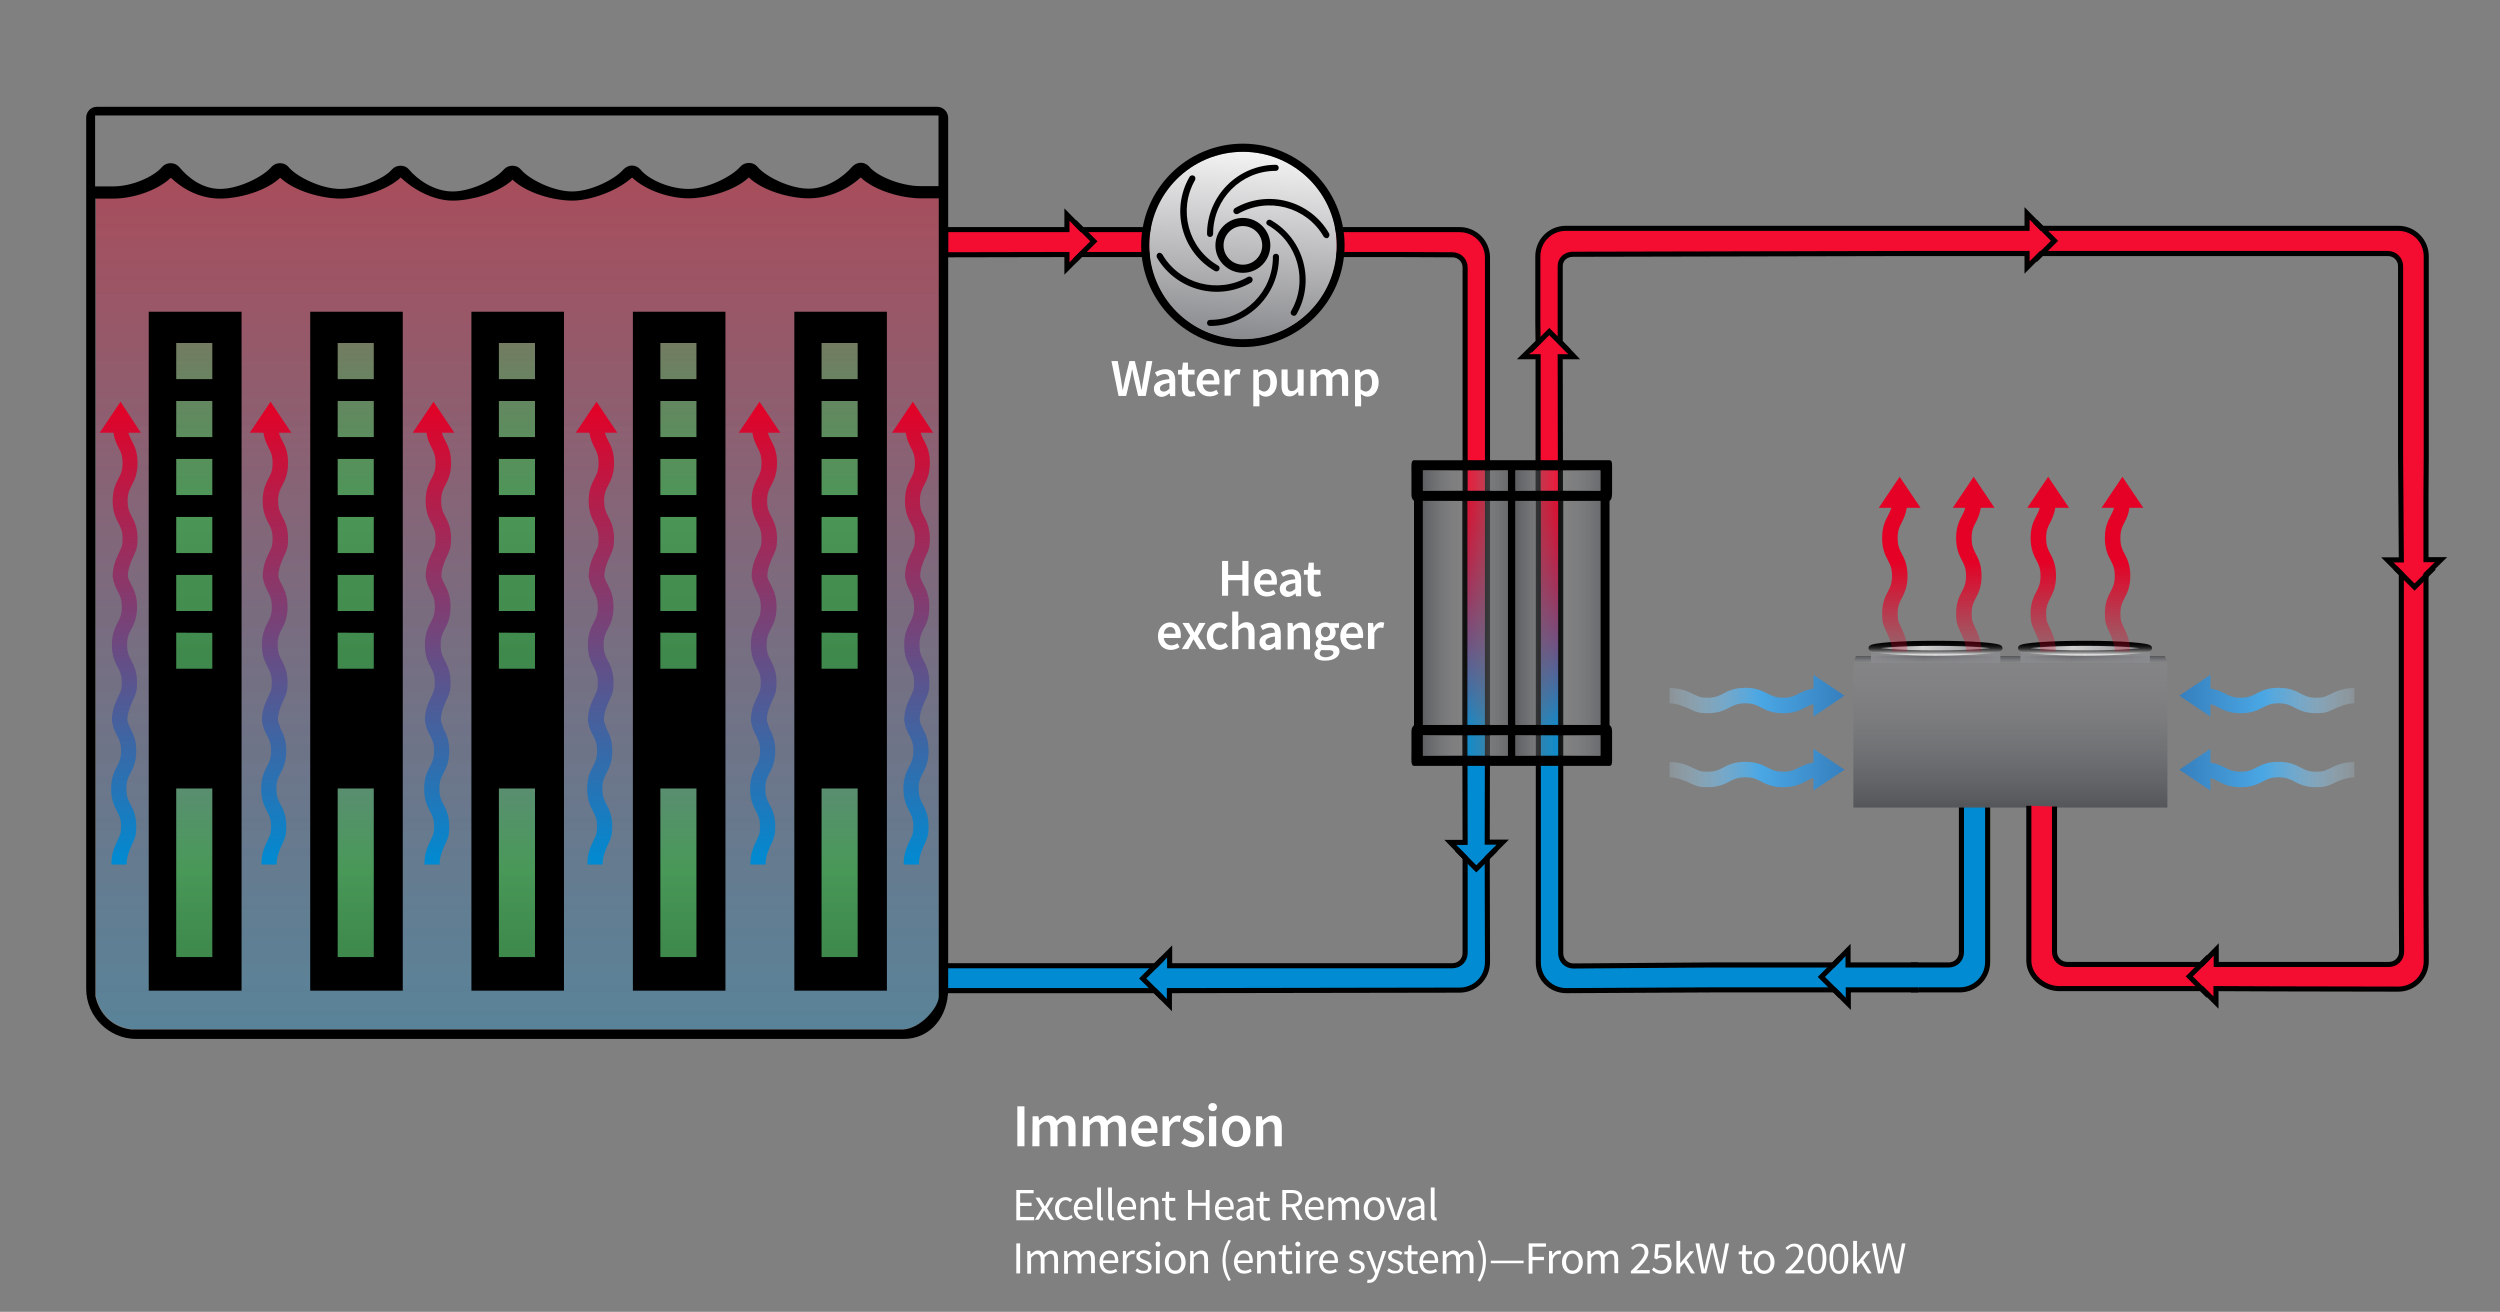 <?xml version="1.0" encoding="utf-8"?>
<!-- Generator: Adobe Illustrator 27.5.0, SVG Export Plug-In . SVG Version: 6.00 Build 0)  -->
<svg version="1.1" id="Layer_1" xmlns="http://www.w3.org/2000/svg" xmlns:xlink="http://www.w3.org/1999/xlink" x="0px" y="0px"
	 viewBox="0 0 983.2 515.9" style="enable-background:new 0 0 983.2 515.9;" xml:space="preserve">
<rect x="0" y="0" width="983.2" height="515.9" fill="#808080" stroke="none"/>
<style type="text/css">
	.st0{fill:#F50D31;stroke:#000000;stroke-width:2;stroke-miterlimit:10;}
	.st1{fill:#008BD2;stroke:#000000;stroke-width:2;stroke-miterlimit:10;}
	.st2{fill:url(#SVGID_1_);}
	.st3{fill:#FFFFFF;}
	.st4{fill:url(#SVGID_00000059990062458730174320000013492368191258658479_);}
	.st5{fill:none;stroke:#000000;stroke-width:2;stroke-miterlimit:10;}
	.st6{fill:url(#SVGID_00000111892762608058881250000015750628643607469964_);}
	.st7{fill:url(#SVGID_00000085247003440980403850000004093354891520459150_);}
	.st8{fill:url(#SVGID_00000034810252665299350390000017862717404151297702_);}
	.st9{fill:url(#SVGID_00000011746447945418427460000011788546611021065396_);}
	.st10{fill:url(#SVGID_00000052811652864468144880000013206196578917110192_);}
	.st11{fill:url(#SVGID_00000053529699903402614000000013880217035198875553_);}
	.st12{fill:url(#SVGID_00000126284489133510795190000018277779317394785455_);}
	.st13{fill:url(#SVGID_00000065057759105630879470000015366008674851665087_);}
	.st14{fill:url(#SVGID_00000010304428798537153220000012939834926869139585_);}
	.st15{fill:url(#SVGID_00000091011067332211199980000014544502753991470251_);}
	.st16{fill:url(#SVGID_00000135658521241133804090000000529073315579098791_);}
	.st17{fill:url(#SVGID_00000132811029992177860110000010575850388786016925_);}
	.st18{fill:url(#SVGID_00000017483886471117257640000002059563112925442711_);}
	
		.st19{fill:url(#SVGID_00000005959606980511580480000005933165191651839899_);stroke:url(#SVGID_00000045595423032389340790000010337371376646180764_);stroke-width:2;stroke-miterlimit:10;}
	.st20{fill:url(#SVGID_00000074408679693404193530000008426167534389522318_);}
	
		.st21{fill:url(#SVGID_00000034080363816916312630000008560145113263078555_);stroke:url(#SVGID_00000044137460309686396320000009570868238626199204_);stroke-width:2;stroke-miterlimit:10;}
	.st22{fill:url(#SVGID_00000088112639259234460690000007100568707882904982_);}
	.st23{fill:url(#SVGID_00000155858142468101937100000012446355394235020418_);}
	.st24{fill:url(#SVGID_00000044866374137968205430000003862061199533283213_);}
	.st25{fill:url(#SVGID_00000155827028794010205710000014829131321738725021_);}
	.st26{fill:url(#SVGID_00000129925612712818713890000000878930633453389745_);stroke:#000000;stroke-width:2;stroke-miterlimit:10;}
	.st27{fill:url(#SVGID_00000142154058182701846540000010334792924267896216_);stroke:#000000;stroke-width:2;stroke-miterlimit:10;}
	.st28{fill-rule:evenodd;clip-rule:evenodd;}
	.st29{fill-rule:evenodd;clip-rule:evenodd;fill:url(#SVGID_00000139992041863185763290000004776557446960428467_);}
	.st30{fill-rule:evenodd;clip-rule:evenodd;fill:url(#SVGID_00000000942881766087824040000001808586594826136722_);}
	.st31{fill-rule:evenodd;clip-rule:evenodd;fill:url(#SVGID_00000093865951500953074240000005220395455478953103_);}
	.st32{fill-rule:evenodd;clip-rule:evenodd;fill:url(#SVGID_00000096749942183328975900000001352783202968165770_);}
	.st33{fill-rule:evenodd;clip-rule:evenodd;fill:url(#SVGID_00000165925885913650996780000010084511806046419863_);}
	.st34{fill-rule:evenodd;clip-rule:evenodd;fill:url(#SVGID_00000012459494415506787980000001300365878551580320_);}
	.st35{fill:url(#SVGID_00000050658454732105619440000001962821747086335370_);}
	.st36{fill:url(#SVGID_00000098191483231418994810000000009970201727878548_);}
	.st37{fill:url(#SVGID_00000139997118674716301160000005359007520961437840_);}
	.st38{fill:url(#SVGID_00000098194515651590902900000014734989939710810780_);}
	.st39{fill:url(#SVGID_00000001630408308320097190000005020590976710732702_);}
	.st40{fill:url(#SVGID_00000042730120713226401750000015855747668119538820_);}
	.st41{fill:url(#SVGID_00000117649017412226241980000001289927780041906331_);}
	.st42{fill:url(#SVGID_00000173873465273863213860000010583868955885460900_);}
	.st43{fill:url(#SVGID_00000033356062066990231450000016064496386982620815_);}
	.st44{fill:url(#SVGID_00000022526351060456677430000015689712468977627520_);}
</style>
<g id="Layer_1_00000005248859060910087890000015528279867490204067_">
	<path class="st0" d="M585,195v-93.7c0-6.1-4.9-11-11-11h-24.3H425.4l-5.8-5.9v5.9h-47.7v9.9l47.7-0.1v5.5l5.5-5.5h124.7l21.4,0.1
		c2.8,0,5,2.2,5,5v89.9h8.8V195z"/>
	<path class="st1" d="M585,287.4l-0.1,43.8h6.1l-6.1,6.1l0.1,41.1c0,6.1-4.9,11-11,11l-114.1,0.2v5.7l-5.7-5.7h-83v-9.8h83.2
		l5.6-5.6v5.6h111.2c2.8,0,5-2.2,5-5v-37.5l-5.8-6h5.8l-0.1-43.8h8.9V287.4z"/>
	
		<linearGradient id="SVGID_1_" gradientUnits="userSpaceOnUse" x1="203.602" y1="111.19" x2="203.602" y2="446.39" gradientTransform="matrix(1 0 0 -1 0 515.89)">
		<stop  offset="0" style="stop-color:#008BD2;stop-opacity:0.3"/>
		<stop  offset="1" style="stop-color:#E50025;stop-opacity:0.4"/>
	</linearGradient>
	<path class="st2" d="M271.1,77.8c7,0,18-2.8,23.7-8.2c5.7,5.4,16.4,8.2,23.5,8.2c7,0,14.6-2.9,20.5-8.2c5.7,5.4,16.6,8.2,23.5,8.2
		h7.2v313.8c0.2,3.9-6.8,12.7-14.1,13.1H175.6H51.8c-9.2-1.2-13-8.1-14.1-13.1V77.8h7.2c6.9,0,16.8-2.9,22.5-8.2
		c5.7,5.4,12.4,8.2,19.5,8.2c7,0,17.8-2.9,23.5-8.2c5.7,5.4,16.6,8.2,23.7,8.2c6.9,0,18-2.9,23.7-8.3c5.7,5.4,13.4,9.1,20.5,9.1
		c7,0,17.8-2.8,23.5-8.2c5.7,5.4,16.4,8.2,23.5,8.2c7,0,17.6-3.7,23.5-9.1C254.4,74.9,264.2,77.8,271.1,77.8z"/>
	<path class="st1" d="M771.4,315.8v58.7c0,2.8-2.2,5-5,5h-13.9v9.8h18.2c6.1,0,11-4.9,11-11v-62.5"/>
	<path class="st1" d="M754.3,379.5h-27.5v-5.9l-5.8,5.9h-47.5l-54.7,0.4c-2.8,0-5-2.2-5-5v-87.5H605v91.2c0,6.1,4.9,11,11,11
		l57.5-0.3h47.9l5.5,5.5v-5.5h27.5"/>
	<g>
		<path class="st3" d="M488.8,59.7c20.4,0,36.9,16.5,36.9,36.9s-16.5,36.8-36.9,36.8S452,116.9,452,96.5S468.5,59.7,488.8,59.7"/>
		<g>
			<g>
				<g>
					
						<linearGradient id="SVGID_00000113332364589017543950000015232149559086296725_" gradientUnits="userSpaceOnUse" x1="491.42" y1="456.099" x2="486.279" y2="382.574" gradientTransform="matrix(1 0 0 -1 0 515.89)">
						<stop  offset="0" style="stop-color:#898A8D;stop-opacity:0.1"/>
						<stop  offset="1" style="stop-color:#898A8D"/>
					</linearGradient>
					<path style="fill:url(#SVGID_00000113332364589017543950000015232149559086296725_);" d="M488.8,59.7
						c20.4,0,36.9,16.5,36.9,36.9s-16.5,36.8-36.9,36.8S452,116.9,452,96.5S468.5,59.7,488.8,59.7"/>
				</g>
			</g>
			<g>
				<g>
					<path d="M488.8,59.7c20.4,0,36.9,16.5,36.9,36.9s-16.5,36.8-36.9,36.8S452,116.9,452,96.5S468.5,59.7,488.8,59.7 M488.8,56.5
						c-22.1,0-40,18-40,40s18,40,40,40s40-18,40-40S510.9,56.5,488.8,56.5L488.8,56.5z"/>
				</g>
				<g>
					<path d="M501.8,99.8c0.7,0,1.2,0.5,1.2,1.2c0,15-12.2,27.2-27.1,27.2c-0.7,0-1.2-0.5-1.2-1.2s0.5-1.2,1.2-1.2
						c13.6,0,24.7-11.1,24.7-24.7C500.5,100.4,501.1,99.8,501.8,99.8z"/>
				</g>
				<g>
					<path d="M498.2,87c0.3-0.6,1.1-0.8,1.7-0.4c13,7.5,17.4,24.1,10,37c-0.3,0.6-1.1,0.8-1.7,0.4c-0.6-0.3-0.8-1.1-0.4-1.7
						c6.8-11.8,2.7-26.9-9.1-33.7C498,88.3,497.8,87.5,498.2,87z"/>
				</g>
				<g>
					<path d="M485.2,83.6c-0.3-0.6-0.1-1.3,0.4-1.7c12.9-7.5,29.6-3.1,37.1,9.9c0.3,0.6,0.1,1.3-0.4,1.7s-1.3,0.1-1.7-0.4
						c-6.8-11.8-21.9-15.8-33.7-9C486.3,84.4,485.6,84.2,485.2,83.6z"/>
				</g>
				<g>
					<path d="M475.9,93.2c-0.7,0-1.2-0.5-1.2-1.2c0-14.9,12.1-27.1,27-27.2c0.7,0,1.2,0.5,1.2,1.2s-0.5,1.2-1.2,1.2
						c-13.6,0-24.6,11.1-24.6,24.7C477.1,92.7,476.5,93.2,475.9,93.2z"/>
				</g>
				<g>
					<path d="M479.5,106.1c-0.3,0.6-1.1,0.8-1.7,0.5c-13-7.4-17.5-24-10-37c0.3-0.6,1.1-0.8,1.7-0.5s0.8,1.1,0.5,1.7
						c-6.8,11.8-2.7,26.9,9.1,33.7C479.6,104.7,479.8,105.5,479.5,106.1z"/>
				</g>
				<g>
					<path d="M492.5,109.4c0.3,0.6,0.1,1.3-0.4,1.7c-12.9,7.5-29.5,3.1-37.1-9.8c-0.3-0.6-0.1-1.3,0.4-1.7s1.3-0.1,1.7,0.4
						c6.8,11.8,22,15.7,33.7,8.9C491.4,108.6,492.1,108.8,492.5,109.4z"/>
				</g>
				<g>
					<path d="M488.8,107.3c-5.9,0-10.8-4.8-10.8-10.8c0-5.9,4.8-10.8,10.8-10.8c5.9,0,10.8,4.8,10.8,10.8S494.8,107.3,488.8,107.3z
						 M488.8,88.9c-4.2,0-7.6,3.4-7.6,7.6s3.4,7.6,7.6,7.6s7.6-3.4,7.6-7.6S493,88.9,488.8,88.9z"/>
				</g>
			</g>
		</g>
	</g>
	<polyline class="st5" points="422.6,87.3 430.2,94.9 422.6,102.5 	"/>
	<polyline class="st5" points="457,392.4 449.4,384.8 457,377.2 	"/>
	<polyline class="st5" points="588.2,334.1 580.6,341.7 573,334.1 	"/>
	
		<linearGradient id="SVGID_00000165940619571435186110000017292824791118429857_" gradientUnits="userSpaceOnUse" x1="106.4" y1="175.89" x2="106.4" y2="357.89" gradientTransform="matrix(1 0 0 -1 0 515.89)">
		<stop  offset="0" style="stop-color:#008BD2"/>
		<stop  offset="1" style="stop-color:#E50025"/>
	</linearGradient>
	<path style="fill:url(#SVGID_00000165940619571435186110000017292824791118429857_);" d="M109.3,283.4c0-2.9,0.7-4.3,1.3-6
		c0.6-1.7,1.8-3.4,2.3-5.9c0.1-0.9,0.2-1.9,0.2-3c0-4.5-1.3-6.9-2.3-8.8c-0.9-1.7-1.6-3.1-1.6-6.1s0.7-4.4,1.6-6.1
		c1-1.9,2.3-4.4,2.3-8.8c0-4.5-1.3-6.9-2.3-8.8c-0.5-1-1-1.9-1.3-3.1c0-2.9,0.7-4.3,1.3-6c0.6-1.7,1.8-3.4,2.3-5.9
		c0.1-0.9,0.2-1.9,0.2-3c0-4.5-1.3-6.9-2.3-8.8c-0.9-1.7-1.6-3.1-1.6-6.1s0.7-4.4,1.6-6.1c1-1.9,2.3-4.4,2.3-8.8
		c0-4.5-1.3-6.9-2.3-8.8c-0.5-1-1-1.9-1.3-3.1h4.9l-8.2-12.2l-8.2,12.2h5.4c0.4,2.6,1.3,4.4,2,5.8c0.9,1.7,1.6,3.1,1.6,6.1
		s-0.7,4.4-1.6,6.1c-1,1.9-2.3,4.4-2.3,8.8s1.3,6.9,2.3,8.8c0.9,1.7,1.6,3.1,1.6,6.1c0,1.2-0.1,2.2-0.3,3c-0.8,2-2.1,4.4-2.6,6
		c-0.5,1.5-1,3.4-1,5.9c0.4,2.6,1.3,4.4,2,5.8c0.9,1.7,1.6,3.1,1.6,6.1s-0.7,4.4-1.6,6.1c-1,1.9-2.3,4.4-2.3,8.8
		c0,4.5,1.3,6.9,2.3,8.8c0.9,1.7,1.6,3.1,1.6,6.1c0,1.2-0.1,2.2-0.3,3c-0.8,2-2.1,4.4-2.6,6c-0.5,1.5-1,3.4-1,5.9
		c0.4,2.6,1.2,4.4,2,5.8c0.9,1.7,1.6,3.1,1.6,6.1s-0.7,4.4-1.6,6.1c-1,1.9-2.3,4.4-2.3,8.8s1.3,6.9,2.3,8.8c0.9,1.7,1.6,3.1,1.6,6.1
		c0,1.2-0.1,2.2-0.3,3c-0.8,2-2.1,4.4-2.6,6c-0.5,1.5-0.9,3.4-0.9,5.9h6c0-2.9,0.7-4.3,1.3-6c0.6-1.7,1.8-3.4,2.3-5.9
		c0.1-0.9,0.2-1.9,0.2-3c0-4.5-1.3-6.9-2.3-8.8c-0.9-1.7-1.6-3.1-1.6-6.1s0.7-4.4,1.6-6.1c1-1.9,2.3-4.4,2.3-8.8
		c0-4.5-1.3-6.9-2.3-8.8C110.1,285.5,109.6,284.6,109.3,283.4z"/>
	
		<linearGradient id="SVGID_00000091704381954463071870000016090352284365648796_" gradientUnits="userSpaceOnUse" x1="47.3" y1="175.89" x2="47.3" y2="357.89" gradientTransform="matrix(1 0 0 -1 0 515.89)">
		<stop  offset="0" style="stop-color:#008BD2"/>
		<stop  offset="1" style="stop-color:#E50025"/>
	</linearGradient>
	<path style="fill:url(#SVGID_00000091704381954463071870000016090352284365648796_);" d="M50.1,283.4c0-2.9,0.7-4.3,1.3-6
		s1.8-3.4,2.3-5.9c0.1-0.9,0.2-1.9,0.2-3c0-4.5-1.3-6.9-2.3-8.8c-0.9-1.7-1.6-3.1-1.6-6.1s0.7-4.4,1.6-6.1c1-1.9,2.3-4.4,2.3-8.8
		c0-4.5-1.3-6.9-2.3-8.8c-0.5-1-1-1.9-1.3-3.1c0-2.9,0.7-4.3,1.3-6s1.8-3.4,2.3-5.9c0.1-0.9,0.2-1.9,0.2-3c0-4.5-1.3-6.9-2.3-8.8
		c-0.9-1.7-1.6-3.1-1.6-6.1s0.7-4.4,1.6-6.1c1-1.9,2.3-4.4,2.3-8.8c0-4.5-1.3-6.9-2.3-8.8c-0.5-1-1-1.9-1.3-3.1h4.9l-8-12.2
		l-8.2,12.2h5.4c0.4,2.6,1.3,4.4,2,5.8c0.9,1.7,1.6,3.1,1.6,6.1s-0.7,4.4-1.6,6.1c-1,1.9-2.3,4.4-2.3,8.8s1.3,6.9,2.3,8.8
		c0.9,1.7,1.6,3.1,1.6,6.1c0,1.2-0.1,2.2-0.3,3c-0.8,2-2.1,4.4-2.6,6c-0.5,1.5-1,3.4-1,5.9c0.4,2.6,1.3,4.4,2,5.8
		c0.9,1.7,1.6,3.1,1.6,6.1s-0.7,4.4-1.6,6.1c-1,1.9-2.3,4.4-2.3,8.8c0,4.5,1.3,6.9,2.3,8.8c0.9,1.7,1.6,3.1,1.6,6.1
		c0,1.2-0.1,2.2-0.3,3c-0.8,2-2.1,4.4-2.6,6c-0.5,1.5-1,3.4-1,5.9c0.4,2.6,1.2,4.4,2,5.8c0.9,1.7,1.6,3.1,1.6,6.1s-0.7,4.4-1.6,6.1
		c-1,1.9-2.3,4.4-2.3,8.8s1.3,6.9,2.3,8.8c0.9,1.7,1.6,3.1,1.6,6.1c0,1.2-0.1,2.2-0.3,3c-0.8,2-2.1,4.4-2.6,6
		c-0.5,1.5-0.9,3.4-0.9,5.9h6c0-2.9,0.7-4.3,1.3-6s1.8-3.4,2.3-5.9c0.1-0.9,0.2-1.9,0.2-3c0-4.5-1.3-6.9-2.3-8.8
		c-0.9-1.7-1.6-3.1-1.6-6.1s0.7-4.4,1.6-6.1c1-1.9,2.3-4.4,2.3-8.8c0-4.5-1.3-6.9-2.3-8.8C50.9,285.5,50.4,284.6,50.1,283.4z"/>
	
		<linearGradient id="SVGID_00000013158497985512305410000013667780681974903991_" gradientUnits="userSpaceOnUse" x1="170.5" y1="175.89" x2="170.5" y2="357.89" gradientTransform="matrix(1 0 0 -1 0 515.89)">
		<stop  offset="0" style="stop-color:#008BD2"/>
		<stop  offset="1" style="stop-color:#E50025"/>
	</linearGradient>
	<path style="fill:url(#SVGID_00000013158497985512305410000013667780681974903991_);" d="M173.4,283.4c0-2.9,0.7-4.3,1.3-6
		s1.8-3.4,2.3-5.9c0.1-0.9,0.2-1.9,0.2-3c0-4.5-1.3-6.9-2.3-8.8c-0.9-1.7-1.6-3.1-1.6-6.1s0.7-4.4,1.6-6.1c1-1.9,2.3-4.4,2.3-8.8
		c0-4.5-1.3-6.9-2.3-8.8c-0.5-1-1-1.9-1.3-3.1c0-2.9,0.7-4.3,1.3-6s1.8-3.4,2.3-5.9c0.1-0.9,0.2-1.9,0.2-3c0-4.5-1.3-6.9-2.3-8.8
		c-0.9-1.7-1.6-3.1-1.6-6.1s0.7-4.4,1.6-6.1c1-1.9,2.3-4.4,2.3-8.8c0-4.5-1.3-6.9-2.3-8.8c-0.5-1-1-1.9-1.3-3.1h4.9l-8.2-12.2
		l-8.2,12.2h5.4c0.4,2.6,1.3,4.4,2,5.8c0.9,1.7,1.6,3.1,1.6,6.1s-0.7,4.4-1.6,6.1c-1,1.9-2.3,4.4-2.3,8.8s1.3,6.9,2.3,8.8
		c0.9,1.7,1.6,3.1,1.6,6.1c0,1.2-0.1,2.2-0.3,3c-0.8,2-2.1,4.4-2.6,6c-0.5,1.5-1,3.4-1,5.9c0.4,2.6,1.3,4.4,2,5.8
		c0.9,1.7,1.6,3.1,1.6,6.1s-0.7,4.4-1.6,6.1c-1,1.9-2.3,4.4-2.3,8.8c0,4.5,1.3,6.9,2.3,8.8c0.9,1.7,1.6,3.1,1.6,6.1
		c0,1.2-0.1,2.2-0.3,3c-0.8,2-2.1,4.4-2.6,6c-0.5,1.5-1,3.4-1,5.9c0.4,2.6,1.2,4.4,2,5.8c0.9,1.7,1.6,3.1,1.6,6.1s-0.7,4.4-1.6,6.1
		c-1,1.9-2.3,4.4-2.3,8.8s1.3,6.9,2.3,8.8c0.9,1.7,1.6,3.1,1.6,6.1c0,1.2-0.1,2.2-0.3,3c-0.8,2-2.1,4.4-2.6,6
		c-0.5,1.5-0.9,3.4-0.9,5.9h6c0-2.9,0.7-4.3,1.3-6s1.8-3.4,2.3-5.9c0.1-0.9,0.2-1.9,0.2-3c0-4.5-1.3-6.9-2.3-8.8
		c-0.9-1.7-1.6-3.1-1.6-6.1s0.7-4.4,1.6-6.1c1-1.9,2.3-4.4,2.3-8.8c0-4.5-1.3-6.9-2.3-8.8C174.2,285.5,173.7,284.6,173.4,283.4z"/>
	
		<linearGradient id="SVGID_00000118372064499741975400000012982904059477153715_" gradientUnits="userSpaceOnUse" x1="234.6" y1="175.89" x2="234.6" y2="357.89" gradientTransform="matrix(1 0 0 -1 0 515.89)">
		<stop  offset="0" style="stop-color:#008BD2"/>
		<stop  offset="1" style="stop-color:#E50025"/>
	</linearGradient>
	<path style="fill:url(#SVGID_00000118372064499741975400000012982904059477153715_);" d="M237.5,283.4c0-2.9,0.7-4.3,1.3-6
		s1.8-3.4,2.3-5.9c0.1-0.9,0.2-1.9,0.2-3c0-4.5-1.3-6.9-2.3-8.8c-0.9-1.7-1.6-3.1-1.6-6.1s0.7-4.4,1.6-6.1c1-1.9,2.3-4.4,2.3-8.8
		c0-4.5-1.3-6.9-2.3-8.8c-0.5-1-1-1.9-1.3-3.1c0-2.9,0.7-4.3,1.3-6s1.8-3.4,2.3-5.9c0.1-0.9,0.2-1.9,0.2-3c0-4.5-1.3-6.9-2.3-8.8
		c-0.9-1.7-1.6-3.1-1.6-6.1s0.7-4.4,1.6-6.1c1-1.9,2.3-4.4,2.3-8.8c0-4.5-1.3-6.9-2.3-8.8c-0.5-1-1-1.9-1.3-3.1h4.9l-8.2-12.2
		l-8.2,12.2h5.4c0.4,2.6,1.3,4.4,2,5.8c0.9,1.7,1.6,3.1,1.6,6.1s-0.7,4.4-1.6,6.1c-1,1.9-2.3,4.4-2.3,8.8s1.3,6.9,2.3,8.8
		c0.9,1.7,1.6,3.1,1.6,6.1c0,1.2-0.1,2.2-0.3,3c-0.8,2-2.1,4.4-2.6,6c-0.5,1.5-1,3.4-1,5.9c0.4,2.6,1.3,4.4,2,5.8
		c0.9,1.7,1.6,3.1,1.6,6.1s-0.7,4.4-1.6,6.1c-1,1.9-2.3,4.4-2.3,8.8c0,4.5,1.3,6.9,2.3,8.8c0.9,1.7,1.6,3.1,1.6,6.1
		c0,1.2-0.1,2.2-0.3,3c-0.8,2-2.1,4.4-2.6,6c-0.5,1.5-1,3.4-1,5.9c0.4,2.6,1.2,4.4,2,5.8c0.9,1.7,1.6,3.1,1.6,6.1s-0.7,4.4-1.6,6.1
		c-1,1.9-2.3,4.4-2.3,8.8s1.3,6.9,2.3,8.8c0.9,1.7,1.6,3.1,1.6,6.1c0,1.2-0.1,2.2-0.3,3c-0.8,2-2.1,4.4-2.6,6
		c-0.5,1.5-0.9,3.4-0.9,5.9h6c0-2.9,0.7-4.3,1.3-6s1.8-3.4,2.3-5.9c0.1-0.9,0.2-1.9,0.2-3c0-4.5-1.3-6.9-2.3-8.8
		c-0.9-1.7-1.6-3.1-1.6-6.1s0.7-4.4,1.6-6.1c1-1.9,2.3-4.4,2.3-8.8c0-4.5-1.3-6.9-2.3-8.8C238.2,285.5,237.8,284.6,237.5,283.4z"/>
	
		<linearGradient id="SVGID_00000117637351484733350850000014167514853563743879_" gradientUnits="userSpaceOnUse" x1="298.7" y1="175.89" x2="298.7" y2="357.89" gradientTransform="matrix(1 0 0 -1 0 515.89)">
		<stop  offset="0" style="stop-color:#008BD2"/>
		<stop  offset="1" style="stop-color:#E50025"/>
	</linearGradient>
	<path style="fill:url(#SVGID_00000117637351484733350850000014167514853563743879_);" d="M301.6,283.4c0-2.9,0.7-4.3,1.3-6
		c0.6-1.7,1.8-3.4,2.3-5.9c0.1-0.9,0.2-1.9,0.2-3c0-4.5-1.3-6.9-2.3-8.8c-0.9-1.7-1.6-3.1-1.6-6.1s0.7-4.4,1.6-6.1
		c1-1.9,2.3-4.4,2.3-8.8c0-4.5-1.3-6.9-2.3-8.8c-0.5-1-1-1.9-1.3-3.1c0-2.9,0.7-4.3,1.3-6c0.6-1.7,1.8-3.4,2.3-5.9
		c0.1-0.9,0.2-1.9,0.2-3c0-4.5-1.3-6.9-2.3-8.8c-0.9-1.7-1.6-3.1-1.6-6.1s0.7-4.4,1.6-6.1c1-1.9,2.3-4.4,2.3-8.8
		c0-4.5-1.3-6.9-2.3-8.8c-0.5-1-1-1.9-1.3-3.1h4.9l-8.2-12.2l-8.2,12.2h5.4c0.4,2.6,1.3,4.4,2,5.8c0.9,1.7,1.6,3.1,1.6,6.1
		s-0.7,4.4-1.6,6.1c-1,1.9-2.3,4.4-2.3,8.8s1.3,6.9,2.3,8.8c0.9,1.7,1.6,3.1,1.6,6.1c0,1.2-0.1,2.2-0.3,3c-0.8,2-2.1,4.4-2.6,6
		c-0.5,1.5-1,3.4-1,5.9c0.4,2.6,1.3,4.4,2,5.8c0.9,1.7,1.6,3.1,1.6,6.1s-0.7,4.4-1.6,6.1c-1,1.9-2.3,4.4-2.3,8.8
		c0,4.5,1.3,6.9,2.3,8.8c0.9,1.7,1.6,3.1,1.6,6.1c0,1.2-0.1,2.2-0.3,3c-0.8,2-2.1,4.4-2.6,6c-0.5,1.5-1,3.4-1,5.9
		c0.4,2.6,1.2,4.4,2,5.8c0.9,1.7,1.6,3.1,1.6,6.1s-0.7,4.4-1.6,6.1c-1,1.9-2.3,4.4-2.3,8.8s1.3,6.9,2.3,8.8c0.9,1.7,1.6,3.1,1.6,6.1
		c0,1.2-0.1,2.2-0.3,3c-0.8,2-2.1,4.4-2.6,6c-0.5,1.5-0.9,3.4-0.9,5.9h6c0-2.9,0.7-4.3,1.3-6c0.6-1.7,1.8-3.4,2.3-5.9
		c0.1-0.9,0.2-1.9,0.2-3c0-4.5-1.3-6.9-2.3-8.8c-0.9-1.7-1.6-3.1-1.6-6.1s0.7-4.4,1.6-6.1c1-1.9,2.3-4.4,2.3-8.8
		c0-4.5-1.3-6.9-2.3-8.8C302.3,285.5,301.9,284.6,301.6,283.4z"/>
	
		<linearGradient id="SVGID_00000080911191721044536450000003321299350894365876_" gradientUnits="userSpaceOnUse" x1="358.9" y1="175.89" x2="358.9" y2="357.89" gradientTransform="matrix(1 0 0 -1 0 515.89)">
		<stop  offset="0" style="stop-color:#008BD2"/>
		<stop  offset="1" style="stop-color:#E50025"/>
	</linearGradient>
	<path style="fill:url(#SVGID_00000080911191721044536450000003321299350894365876_);" d="M361.7,283.4c0-2.9,0.7-4.3,1.3-6
		c0.6-1.7,1.8-3.4,2.3-5.9c0.1-0.9,0.2-1.9,0.2-3c0-4.5-1.3-6.9-2.3-8.8c-0.9-1.7-1.6-3.1-1.6-6.1s0.7-4.4,1.6-6.1
		c1-1.9,2.3-4.4,2.3-8.8c0-4.5-1.3-6.9-2.3-8.8c-0.5-1-1-1.9-1.3-3.1c0-2.9,0.7-4.3,1.3-6c0.6-1.7,1.8-3.4,2.3-5.9
		c0.1-0.9,0.2-1.9,0.2-3c0-4.5-1.3-6.9-2.3-8.8c-0.9-1.7-1.6-3.1-1.6-6.1s0.7-4.4,1.6-6.1c1-1.9,2.3-4.4,2.3-8.8
		c0-4.5-1.3-6.9-2.3-8.8c-0.5-1-1-1.9-1.3-3.1h4.9l-8-12.2l-8.2,12.2h5.4c0.4,2.6,1.3,4.4,2,5.8c0.9,1.7,1.6,3.1,1.6,6.1
		s-0.7,4.4-1.6,6.1c-1,1.9-2.3,4.4-2.3,8.8s1.3,6.9,2.3,8.8c0.9,1.7,1.6,3.1,1.6,6.1c0,1.2-0.1,2.2-0.3,3c-0.8,2-2.1,4.4-2.6,6
		c-0.5,1.5-1,3.4-1,5.9c0.4,2.6,1.3,4.4,2,5.8c0.9,1.7,1.6,3.1,1.6,6.1s-0.7,4.4-1.6,6.1c-1,1.9-2.3,4.4-2.3,8.8
		c0,4.5,1.3,6.9,2.3,8.8c0.9,1.7,1.6,3.1,1.6,6.1c0,1.2-0.1,2.2-0.3,3c-0.8,2-2.1,4.4-2.6,6c-0.5,1.5-1,3.4-1,5.9
		c0.4,2.6,1.2,4.4,2,5.8c0.9,1.7,1.6,3.1,1.6,6.1s-0.7,4.4-1.6,6.1c-1,1.9-2.3,4.4-2.3,8.8s1.3,6.9,2.3,8.8c0.9,1.7,1.6,3.1,1.6,6.1
		c0,1.2-0.1,2.2-0.3,3c-0.8,2-2.1,4.4-2.6,6c-0.5,1.5-0.9,3.4-0.9,5.9h6c0-2.9,0.7-4.3,1.3-6c0.6-1.7,1.8-3.4,2.3-5.9
		c0.1-0.9,0.2-1.9,0.2-3c0-4.5-1.3-6.9-2.3-8.8c-0.9-1.7-1.6-3.1-1.6-6.1s0.7-4.4,1.6-6.1c1-1.9,2.3-4.4,2.3-8.8
		c0-4.5-1.3-6.9-2.3-8.8C362.4,285.5,362,284.6,361.7,283.4z"/>
	
		<linearGradient id="SVGID_00000140713237756695848680000014151811682251409294_" gradientUnits="userSpaceOnUse" x1="1165.566" y1="255.135" x2="1165.566" y2="257.879" gradientTransform="matrix(-1 0 0 -1 1956.216 515.89)">
		<stop  offset="0" style="stop-color:#898A8D;stop-opacity:0.8"/>
		<stop  offset="0.4" style="stop-color:#77787B;stop-opacity:0.88"/>
		<stop  offset="1" style="stop-color:#54565A"/>
	</linearGradient>
	<polygon style="fill:url(#SVGID_00000140713237756695848680000014151811682251409294_);" points="851.4,258 729.9,258 728.9,260.8 
		852.4,260.8 	"/>
	
		<linearGradient id="SVGID_00000112631628349211855140000008683189386839145874_" gradientUnits="userSpaceOnUse" x1="1110.716" y1="258.09" x2="1161.616" y2="258.09" gradientTransform="matrix(-1 0 0 -1 1956.216 515.89)">
		<stop  offset="0" style="stop-color:#898A8D"/>
		<stop  offset="0.6" style="stop-color:#898A8D;stop-opacity:0.4"/>
		<stop  offset="1" style="stop-color:#898A8D"/>
	</linearGradient>
	<polygon style="fill:url(#SVGID_00000112631628349211855140000008683189386839145874_);" points="794.6,260.8 845.5,260.8 
		845.5,254.8 794.6,254.8 	"/>
	<ellipse class="st3" cx="820" cy="254.9" rx="25.4" ry="1.9"/>
	
		<linearGradient id="SVGID_00000011032546099244084990000001199171031515114925_" gradientUnits="userSpaceOnUse" x1="1030.316" y1="213.19" x2="1099.116" y2="213.19" gradientTransform="matrix(-1 0 0 -1 1956.216 515.89)">
		<stop  offset="0" style="stop-color:#B8DDF3;stop-opacity:0.2"/>
		<stop  offset="0.184" style="stop-color:#8CC7ED;stop-opacity:0.484"/>
		<stop  offset="0.407" style="stop-color:#5CB0E7;stop-opacity:0.828"/>
		<stop  offset="0.518" style="stop-color:#4AA7E4"/>
		<stop  offset="1" style="stop-color:#367FBE"/>
	</linearGradient>
	<path style="fill:url(#SVGID_00000011032546099244084990000001199171031515114925_);" d="M919.9,307.1c-1.7,0.6-3.4,1.8-5.9,2.3
		c-0.9,0.1-1.9,0.2-3,0.2c-4.5,0-6.9-1.3-8.8-2.3c-1.7-0.9-3.1-1.6-6.1-1.6s-4.4,0.7-6.1,1.6c-1.9,1-4.4,2.3-8.8,2.3
		c-4.5,0-6.9-1.3-8.8-2.3c-1-0.5-1.9-1-3.1-1.3v4.9l-12.2-8.2l12.2-8.2v5.4c2.6,0.4,4.4,1.3,5.8,2c1.7,0.9,3.1,1.6,6.1,1.6
		s4.4-0.7,6.1-1.6c1.9-1,4.4-2.3,8.8-2.3c4.5,0,6.9,1.3,8.8,2.3c1.7,0.9,3.1,1.6,6.1,1.6c1.2,0,2.2-0.1,3-0.3c2-0.8,4.4-2.1,6-2.6
		c1.5-0.5,3.4-0.9,5.9-0.9v6C923,305.8,921.6,306.5,919.9,307.1z"/>
	
		<linearGradient id="SVGID_00000039125778742188967720000002567210301769650110_" gradientUnits="userSpaceOnUse" x1="1030.316" y1="242.29" x2="1099.116" y2="242.29" gradientTransform="matrix(-1 0 0 -1 1956.216 515.89)">
		<stop  offset="0" style="stop-color:#B8DDF3;stop-opacity:0.2"/>
		<stop  offset="0.184" style="stop-color:#8CC7ED;stop-opacity:0.484"/>
		<stop  offset="0.407" style="stop-color:#5CB0E7;stop-opacity:0.828"/>
		<stop  offset="0.518" style="stop-color:#4AA7E4"/>
		<stop  offset="1" style="stop-color:#367FBE"/>
	</linearGradient>
	<path style="fill:url(#SVGID_00000039125778742188967720000002567210301769650110_);" d="M919.9,278c-1.7,0.6-3.4,1.8-5.9,2.3
		c-0.9,0.1-1.9,0.2-3,0.2c-4.5,0-6.9-1.3-8.8-2.3c-1.7-0.9-3.1-1.6-6.1-1.6s-4.4,0.7-6.1,1.6c-1.9,1-4.4,2.3-8.8,2.3
		c-4.5,0-6.9-1.3-8.8-2.3c-1-0.5-1.9-1-3.1-1.3v4.9l-12.2-8.2l12.2-8.2v5.4c2.6,0.4,4.4,1.3,5.8,2c1.7,0.9,3.1,1.6,6.1,1.6
		s4.4-0.7,6.1-1.6c1.9-1,4.4-2.3,8.8-2.3c4.5,0,6.9,1.3,8.8,2.3c1.7,0.9,3.1,1.6,6.1,1.6c1.2,0,2.2-0.1,3-0.3c2-0.8,4.4-2.1,6-2.6
		c1.5-0.5,3.4-0.9,5.9-0.9v6C923,276.7,921.6,277.4,919.9,278z"/>
	
		<linearGradient id="SVGID_00000073717649701905940720000016483774998230278059_" gradientUnits="userSpaceOnUse" x1="-855.779" y1="213.19" x2="-786.979" y2="213.19" gradientTransform="matrix(1 0 0 -1 1512.379 515.89)">
		<stop  offset="0" style="stop-color:#B8DDF3;stop-opacity:0.2"/>
		<stop  offset="0.184" style="stop-color:#8CC7ED;stop-opacity:0.484"/>
		<stop  offset="0.407" style="stop-color:#5CB0E7;stop-opacity:0.828"/>
		<stop  offset="0.518" style="stop-color:#4AA7E4"/>
		<stop  offset="1" style="stop-color:#367FBE"/>
	</linearGradient>
	<path style="fill:url(#SVGID_00000073717649701905940720000016483774998230278059_);" d="M662.6,307.1c1.7,0.6,3.4,1.8,5.9,2.3
		c0.9,0.1,1.9,0.2,3,0.2c4.5,0,6.9-1.3,8.8-2.3c1.7-0.9,3.1-1.6,6.1-1.6s4.4,0.7,6.1,1.6c1.9,1,4.4,2.3,8.8,2.3
		c4.5,0,6.9-1.3,8.8-2.3c1-0.5,1.9-1,3.1-1.3v4.9l12.2-8.2l-12.2-8.2v5.4c-2.6,0.4-4.4,1.3-5.8,2c-1.7,0.9-3.1,1.6-6.1,1.6
		s-4.3-0.7-6.1-1.6c-1.9-1-4.4-2.3-8.8-2.3c-4.5,0-6.9,1.3-8.8,2.3c-1.7,0.9-3.1,1.6-6.1,1.6c-1.2,0-2.2-0.1-3-0.3
		c-2-0.8-4.4-2.1-6-2.6c-1.5-0.5-3.4-0.9-5.9-0.9v6C659.5,305.8,660.9,306.5,662.6,307.1z"/>
	
		<linearGradient id="SVGID_00000098932193939817273440000012192447098274964925_" gradientUnits="userSpaceOnUse" x1="-855.779" y1="242.29" x2="-786.979" y2="242.29" gradientTransform="matrix(1 0 0 -1 1512.379 515.89)">
		<stop  offset="0" style="stop-color:#B8DDF3;stop-opacity:0.2"/>
		<stop  offset="0.184" style="stop-color:#8CC7ED;stop-opacity:0.484"/>
		<stop  offset="0.407" style="stop-color:#5CB0E7;stop-opacity:0.828"/>
		<stop  offset="0.518" style="stop-color:#4AA7E4"/>
		<stop  offset="1" style="stop-color:#367FBE"/>
	</linearGradient>
	<path style="fill:url(#SVGID_00000098932193939817273440000012192447098274964925_);" d="M662.6,278c1.7,0.6,3.4,1.8,5.9,2.3
		c0.9,0.1,1.9,0.2,3,0.2c4.5,0,6.9-1.3,8.8-2.3c1.7-0.9,3.1-1.6,6.1-1.6s4.4,0.7,6.1,1.6c1.9,1,4.4,2.3,8.8,2.3
		c4.5,0,6.9-1.3,8.8-2.3c1-0.5,1.9-1,3.1-1.3v4.9l12.2-8.2l-12.2-8.2v5.4c-2.6,0.4-4.4,1.3-5.8,2c-1.7,0.9-3.1,1.6-6.1,1.6
		s-4.3-0.7-6.1-1.6c-1.9-1-4.4-2.3-8.8-2.3c-4.5,0-6.9,1.3-8.8,2.3c-1.7,0.9-3.1,1.6-6.1,1.6c-1.2,0-2.2-0.1-3-0.3
		c-2-0.8-4.4-2.1-6-2.6c-1.5-0.5-3.4-0.9-5.9-0.9v6C659.5,276.7,660.9,277.4,662.6,278z"/>
	<polyline class="st5" points="723.9,376.6 716.3,384.2 723.9,391.8 	"/>
	
		<linearGradient id="SVGID_00000018238846221941072950000009914977091924876189_" gradientUnits="userSpaceOnUse" x1="1165.566" y1="254.99" x2="1165.566" y2="198.29" gradientTransform="matrix(-1 0 0 -1 1956.216 515.89)">
		<stop  offset="0" style="stop-color:#898A8D;stop-opacity:0.4"/>
		<stop  offset="0.4" style="stop-color:#77787B;stop-opacity:0.64"/>
		<stop  offset="1" style="stop-color:#54565A"/>
	</linearGradient>
	<polygon style="fill:url(#SVGID_00000018238846221941072950000009914977091924876189_);" points="852.4,260.9 728.9,260.9 
		728.9,317.6 852.4,317.6 	"/>
	
		<linearGradient id="SVGID_00000153698084928901019380000009731037957448437388_" gradientUnits="userSpaceOnUse" x1="1110.758" y1="260.99" x2="1161.617" y2="260.99" gradientTransform="matrix(-1 0 0 -1 1956.216 515.89)">
		<stop  offset="0" style="stop-color:#898A8D"/>
		<stop  offset="0.6" style="stop-color:#898A8D;stop-opacity:0.4"/>
		<stop  offset="1" style="stop-color:#898A8D"/>
	</linearGradient>
	
		<linearGradient id="SVGID_00000110466448924315876550000012866532853607768987_" gradientUnits="userSpaceOnUse" x1="1136.216" y1="258.131" x2="1136.216" y2="263.912" gradientTransform="matrix(-1 0 0 -1 1956.216 515.89)">
		<stop  offset="0" style="stop-color:#FFFFFF"/>
		<stop  offset="8.208805e-02" style="stop-color:#CBCBCB"/>
		<stop  offset="0.169" style="stop-color:#9C9C9C"/>
		<stop  offset="0.26" style="stop-color:#727272"/>
		<stop  offset="0.356" style="stop-color:#4F4F4F"/>
		<stop  offset="0.457" style="stop-color:#323232"/>
		<stop  offset="0.564" style="stop-color:#1C1C1C"/>
		<stop  offset="0.68" style="stop-color:#0C0C0C"/>
		<stop  offset="0.813" style="stop-color:#030303"/>
		<stop  offset="1" style="stop-color:#000000"/>
	</linearGradient>
	
		<ellipse style="fill:url(#SVGID_00000153698084928901019380000009731037957448437388_);stroke:url(#SVGID_00000110466448924315876550000012866532853607768987_);stroke-width:2;stroke-miterlimit:10;" cx="820" cy="254.9" rx="25.4" ry="1.9"/>
	
		<linearGradient id="SVGID_00000052065720873290268760000014212826602643822995_" gradientUnits="userSpaceOnUse" x1="1169.516" y1="258.09" x2="1220.416" y2="258.09" gradientTransform="matrix(-1 0 0 -1 1956.216 515.89)">
		<stop  offset="0" style="stop-color:#898A8D"/>
		<stop  offset="0.6" style="stop-color:#898A8D;stop-opacity:0.4"/>
		<stop  offset="1" style="stop-color:#898A8D"/>
	</linearGradient>
	<polygon style="fill:url(#SVGID_00000052065720873290268760000014212826602643822995_);" points="735.8,260.8 786.7,260.8 
		786.7,254.8 735.8,254.8 	"/>
	<ellipse class="st3" cx="761.2" cy="254.9" rx="25.4" ry="1.9"/>
	
		<linearGradient id="SVGID_00000166633780230327503580000004250781718427516605_" gradientUnits="userSpaceOnUse" x1="1169.616" y1="260.99" x2="1220.475" y2="260.99" gradientTransform="matrix(-1 0 0 -1 1956.216 515.89)">
		<stop  offset="0" style="stop-color:#898A8D"/>
		<stop  offset="0.6" style="stop-color:#898A8D;stop-opacity:0.4"/>
		<stop  offset="1" style="stop-color:#898A8D"/>
	</linearGradient>
	
		<linearGradient id="SVGID_00000129183515173921057150000009473227584444420748_" gradientUnits="userSpaceOnUse" x1="1195.016" y1="258.131" x2="1195.016" y2="263.912" gradientTransform="matrix(-1 0 0 -1 1956.216 515.89)">
		<stop  offset="0" style="stop-color:#FFFFFF"/>
		<stop  offset="8.208805e-02" style="stop-color:#CBCBCB"/>
		<stop  offset="0.169" style="stop-color:#9C9C9C"/>
		<stop  offset="0.26" style="stop-color:#727272"/>
		<stop  offset="0.356" style="stop-color:#4F4F4F"/>
		<stop  offset="0.457" style="stop-color:#323232"/>
		<stop  offset="0.564" style="stop-color:#1C1C1C"/>
		<stop  offset="0.68" style="stop-color:#0C0C0C"/>
		<stop  offset="0.813" style="stop-color:#030303"/>
		<stop  offset="1" style="stop-color:#000000"/>
	</linearGradient>
	
		<ellipse style="fill:url(#SVGID_00000166633780230327503580000004250781718427516605_);stroke:url(#SVGID_00000129183515173921057150000009473227584444420748_);stroke-width:2;stroke-miterlimit:10;" cx="761.2" cy="254.9" rx="25.4" ry="1.9"/>
	
		<linearGradient id="SVGID_00000065076757828799126650000014075383948297135530_" gradientUnits="userSpaceOnUse" x1="1616.846" y1="-1607.733" x2="1685.646" y2="-1607.733" gradientTransform="matrix(0 -1 1 0 2413.233 1873.146)">
		<stop  offset="0" style="stop-color:#E50025;stop-opacity:0.2"/>
		<stop  offset="0.518" style="stop-color:#E50025"/>
		<stop  offset="1" style="stop-color:#E50025"/>
	</linearGradient>
	<path style="fill:url(#SVGID_00000065076757828799126650000014075383948297135530_);" d="M801.1,250.3c-0.6-1.7-1.8-3.4-2.3-5.9
		c-0.1-0.9-0.2-1.9-0.2-3c0-4.5,1.3-6.9,2.3-8.8c0.9-1.7,1.6-3.1,1.6-6.1s-0.7-4.4-1.6-6.1c-1-1.9-2.3-4.4-2.3-8.8
		c0-4.5,1.3-6.9,2.3-8.8c0.5-1,1-1.9,1.3-3.1h-4.9l8.2-12.2l8.2,12.2h-5.4c-0.4,2.6-1.3,4.4-2,5.8c-0.9,1.7-1.6,3.1-1.6,6.1
		s0.7,4.4,1.6,6.1c1,1.9,2.3,4.4,2.3,8.8s-1.3,6.9-2.3,8.8c-0.9,1.7-1.6,3.1-1.6,6.1c0,1.2,0.1,2.2,0.3,3c0.8,2,2.1,4.4,2.6,6
		c0.5,1.5,0.9,3.4,0.9,5.9h-6C802.5,253.4,801.8,252,801.1,250.3z"/>
	
		<linearGradient id="SVGID_00000114778988498831360910000005947360319293314223_" gradientUnits="userSpaceOnUse" x1="1616.846" y1="-1578.533" x2="1685.646" y2="-1578.533" gradientTransform="matrix(0 -1 1 0 2413.233 1873.146)">
		<stop  offset="0" style="stop-color:#E50025;stop-opacity:0.2"/>
		<stop  offset="0.518" style="stop-color:#E50025"/>
		<stop  offset="1" style="stop-color:#E50025"/>
	</linearGradient>
	<path style="fill:url(#SVGID_00000114778988498831360910000005947360319293314223_);" d="M830.3,250.3c-0.6-1.7-1.8-3.4-2.3-5.9
		c-0.1-0.9-0.2-1.9-0.2-3c0-4.5,1.3-6.9,2.3-8.8c0.9-1.7,1.6-3.1,1.6-6.1s-0.7-4.4-1.6-6.1c-1-1.9-2.3-4.4-2.3-8.8
		c0-4.5,1.3-6.9,2.3-8.8c0.5-1,1-1.9,1.3-3.1h-4.9l8.2-12.2l8.2,12.2h-5.4c-0.4,2.6-1.3,4.4-2,5.8c-0.9,1.7-1.6,3.1-1.6,6.1
		s0.7,4.4,1.6,6.1c1,1.9,2.3,4.4,2.3,8.8s-1.3,6.9-2.3,8.8c-0.9,1.7-1.6,3.1-1.6,6.1c0,1.2,0.1,2.2,0.3,3c0.8,2,2.1,4.4,2.6,6
		c0.5,1.5,0.9,3.4,0.9,5.9h-6C831.6,253.4,830.9,252,830.3,250.3z"/>
	
		<linearGradient id="SVGID_00000036242167967719902700000003993392149062593966_" gradientUnits="userSpaceOnUse" x1="1616.846" y1="-1666.133" x2="1685.646" y2="-1666.133" gradientTransform="matrix(0 -1 1 0 2413.233 1873.146)">
		<stop  offset="0" style="stop-color:#E50025;stop-opacity:0.2"/>
		<stop  offset="0.518" style="stop-color:#E50025"/>
		<stop  offset="1" style="stop-color:#E50025"/>
	</linearGradient>
	<path style="fill:url(#SVGID_00000036242167967719902700000003993392149062593966_);" d="M742.7,250.3c-0.6-1.7-1.8-3.4-2.3-5.9
		c-0.1-0.9-0.2-1.9-0.2-3c0-4.5,1.3-6.9,2.3-8.8c0.9-1.7,1.6-3.1,1.6-6.1s-0.7-4.4-1.6-6.1c-1-1.9-2.3-4.4-2.3-8.8
		c0-4.5,1.3-6.9,2.3-8.8c0.5-1,1-1.9,1.3-3.1h-4.9l8.2-12.2l8.2,12.2h-5.4c-0.4,2.6-1.3,4.4-2,5.8c-0.9,1.7-1.6,3.1-1.6,6.1
		s0.7,4.4,1.6,6.1c1,1.9,2.3,4.4,2.3,8.8s-1.3,6.9-2.3,8.8c-0.9,1.7-1.6,3.1-1.6,6.1c0,1.2,0.1,2.2,0.3,3c0.8,2,2.1,4.4,2.6,6
		c0.5,1.5,0.9,3.4,0.9,5.9h-6C744.1,253.4,743.4,252,742.7,250.3z"/>
	
		<linearGradient id="SVGID_00000083066405991714383210000016720495066626773648_" gradientUnits="userSpaceOnUse" x1="1616.846" y1="-1637.033" x2="1685.646" y2="-1637.033" gradientTransform="matrix(0 -1 1 0 2413.233 1873.146)">
		<stop  offset="0" style="stop-color:#E50025;stop-opacity:0.2"/>
		<stop  offset="0.518" style="stop-color:#E50025"/>
		<stop  offset="1" style="stop-color:#E50025"/>
	</linearGradient>
	<path style="fill:url(#SVGID_00000083066405991714383210000016720495066626773648_);" d="M771.8,250.3c-0.6-1.7-1.8-3.4-2.3-5.9
		c-0.1-0.9-0.2-1.9-0.2-3c0-4.5,1.3-6.9,2.3-8.8c0.9-1.7,1.6-3.1,1.6-6.1s-0.7-4.4-1.6-6.1c-1-1.9-2.3-4.4-2.3-8.8
		c0-4.5,1.3-6.9,2.3-8.8c0.5-1,1-1.9,1.3-3.1H768l8.2-12.2l8.2,12.2H779c-0.4,2.6-1.3,4.4-2,5.8c-0.9,1.7-1.6,3.1-1.6,6.1
		s0.7,4.4,1.6,6.1c1,1.9,2.3,4.4,2.3,8.8s-1.3,6.9-2.3,8.8c-0.9,1.7-1.6,3.1-1.6,6.1c0,1.2,0.1,2.2,0.3,3c0.8,2,2.1,4.4,2.6,6
		c0.5,1.5,0.9,3.4,0.9,5.9h-6C773.2,253.4,772.5,252,771.8,250.3z"/>
	<polyline class="st5" points="868.5,376.4 860.9,384 868.5,391.6 	"/>
	<path class="st0" d="M808,317.2v57.1c0,2.8,2.2,5,5,5h46.2h6.6l5.8-5.9v5.9h22.9h45c2.8,0,5-2.2,5-5l-0.1-23.9V225.7l-5.5-5.5h5.5
		l-0.3-40.4v-75.1c0-2.8-2.2-5-5-5h-11.7H802.7l-5.5,5.5v-5.5h-47.7L618.6,100c-2.8,0-5,1.9-5,4.6v22.1v7.8l5.5,5.8h-5.5l0.1,54.5
		h-8.8v-54.5H599l5.9-5.8l-0.1-7.8v-25.9c0-6.1,4.9-11,11-11h133.7h47.7v-5.9l5.8,5.9h124.3h15.9c6.1,0,11,4.9,11,11v79l-0.1,14.6
		v25.7h5.9l-5.9,5.8v124.3l0.1,27.8c0,6.1-4.9,11-11,11l-48.8-0.1l-22.9-0.1v5.5l-5.5-5.5h-7h-49.1c-6.1,0-12-4.9-12-11v-60.9"/>
	<polyline class="st5" points="868.6,376.4 861,384 868.6,391.6 	"/>
	<polyline class="st5" points="601.7,138 609.3,130.4 616.9,138 	"/>
	<polyline class="st5" points="800.4,87.1 808,94.7 800.4,102.3 	"/>
	<polyline class="st5" points="957.2,223.3 949.6,230.9 942,223.3 	"/>
	
		<linearGradient id="SVGID_00000016045602845179316140000017006785614618689675_" gradientUnits="userSpaceOnUse" x1="527.034" y1="958.982" x2="619.434" y2="958.982" gradientTransform="matrix(4.489700e-11 -1 -1 -4.489700e-11 1539.533 814.434)">
		<stop  offset="2.612668e-04" style="stop-color:#008BD2"/>
		<stop  offset="0.131" style="stop-color:#2873B3"/>
		<stop  offset="0.365" style="stop-color:#6B4A81"/>
		<stop  offset="0.578" style="stop-color:#9F2A59"/>
		<stop  offset="0.761" style="stop-color:#C5133D"/>
		<stop  offset="0.908" style="stop-color:#DC052B"/>
		<stop  offset="1" style="stop-color:#E50025"/>
	</linearGradient>
	
		<rect x="576.1" y="195" style="fill:url(#SVGID_00000016045602845179316140000017006785614618689675_);stroke:#000000;stroke-width:2;stroke-miterlimit:10;" width="8.9" height="92.4"/>
	
		<linearGradient id="SVGID_00000077313022463335737050000017010657411669732272_" gradientUnits="userSpaceOnUse" x1="527.034" y1="930.133" x2="619.434" y2="930.133" gradientTransform="matrix(4.489700e-11 -1 -1 -4.489700e-11 1539.533 814.434)">
		<stop  offset="2.612668e-04" style="stop-color:#008BD2"/>
		<stop  offset="0.131" style="stop-color:#2873B3"/>
		<stop  offset="0.365" style="stop-color:#6B4A81"/>
		<stop  offset="0.578" style="stop-color:#9F2A59"/>
		<stop  offset="0.761" style="stop-color:#C5133D"/>
		<stop  offset="0.908" style="stop-color:#DC052B"/>
		<stop  offset="1" style="stop-color:#E50025"/>
	</linearGradient>
	
		<rect x="605" y="195" style="fill:url(#SVGID_00000077313022463335737050000017010657411669732272_);stroke:#000000;stroke-width:2;stroke-miterlimit:10;" width="8.8" height="92.4"/>
	<path class="st28" d="M556.1,241.1V197c-0.7-0.7-1-1.3-1-2.6v-8.6c0-2.2-0.3-4.8,1-4.8H633c1.2,0,1,1.8,1,4v8c0,1.3,0.1,3.3-1,4
		v88.2c1.2,0.7,1,2.7,1,4v8c0,2.2,0.2,4-1,4h-76.9c-1.3,0-1-2.6-1-4.8v-8.6c0-1.3,0.3-1.9,1-2.6V241.1z M559.6,297.2H593v-8h-33.4
		V297.2z M596,297.2h33.4v-8H596V297.2z M559.6,285.1H593V197h-33.4V285.1z M596,285.1h33.4V197H596V285.1z M559.6,193H593v-8h-33.4
		V193z M596,193h33.4v-8H596V193z"/>
	<g>
		
			<linearGradient id="SVGID_00000106837956709713930920000013342682426824844967_" gradientUnits="userSpaceOnUse" x1="1355.603" y1="709.335" x2="1389.043" y2="709.335" gradientTransform="matrix(-1 0 0 1 1948.649 -416.135)">
			<stop  offset="0" style="stop-color:#646669;stop-opacity:0.8"/>
			<stop  offset="0.5" style="stop-color:#898A8D;stop-opacity:0.1"/>
			<stop  offset="1" style="stop-color:#54565A;stop-opacity:0.8"/>
		</linearGradient>
		
			<polygon style="fill-rule:evenodd;clip-rule:evenodd;fill:url(#SVGID_00000106837956709713930920000013342682426824844967_);" points="
			559.6,289.2 593,289.2 593,297.2 559.6,297.2 		"/>
		
			<linearGradient id="SVGID_00000132795465826197636470000015129410941162327975_" gradientUnits="userSpaceOnUse" x1="1319.249" y1="709.335" x2="1352.689" y2="709.335" gradientTransform="matrix(-1 0 0 1 1948.649 -416.135)">
			<stop  offset="0" style="stop-color:#646669;stop-opacity:0.8"/>
			<stop  offset="0.5" style="stop-color:#898A8D;stop-opacity:0.1"/>
			<stop  offset="1" style="stop-color:#54565A;stop-opacity:0.8"/>
		</linearGradient>
		
			<polygon style="fill-rule:evenodd;clip-rule:evenodd;fill:url(#SVGID_00000132795465826197636470000015129410941162327975_);" points="
			596,289.2 629.4,289.2 629.4,297.2 596,297.2 		"/>
		
			<linearGradient id="SVGID_00000062178312900805374180000011423145446761183651_" gradientUnits="userSpaceOnUse" x1="1355.603" y1="657.185" x2="1389.043" y2="657.185" gradientTransform="matrix(-1 0 0 1 1948.649 -416.135)">
			<stop  offset="0" style="stop-color:#646669;stop-opacity:0.8"/>
			<stop  offset="0.5" style="stop-color:#898A8D;stop-opacity:0.1"/>
			<stop  offset="1" style="stop-color:#54565A;stop-opacity:0.8"/>
		</linearGradient>
		
			<polygon style="fill-rule:evenodd;clip-rule:evenodd;fill:url(#SVGID_00000062178312900805374180000011423145446761183651_);" points="
			559.6,197 593,197 593,285.1 559.6,285.1 		"/>
		
			<linearGradient id="SVGID_00000005982315172799817260000000782220771179821704_" gradientUnits="userSpaceOnUse" x1="1319.249" y1="657.185" x2="1352.689" y2="657.185" gradientTransform="matrix(-1 0 0 1 1948.649 -416.135)">
			<stop  offset="0" style="stop-color:#646669;stop-opacity:0.8"/>
			<stop  offset="0.5" style="stop-color:#898A8D;stop-opacity:0.1"/>
			<stop  offset="1" style="stop-color:#54565A;stop-opacity:0.8"/>
		</linearGradient>
		
			<polygon style="fill-rule:evenodd;clip-rule:evenodd;fill:url(#SVGID_00000005982315172799817260000000782220771179821704_);" points="
			596,197 629.4,197 629.4,285.1 596,285.1 		"/>
		
			<linearGradient id="SVGID_00000071525836898985394160000007620787285565439931_" gradientUnits="userSpaceOnUse" x1="1355.603" y1="605.135" x2="1389.043" y2="605.135" gradientTransform="matrix(-1 0 0 1 1948.649 -416.135)">
			<stop  offset="0" style="stop-color:#646669;stop-opacity:0.8"/>
			<stop  offset="0.5" style="stop-color:#898A8D;stop-opacity:0.1"/>
			<stop  offset="1" style="stop-color:#54565A;stop-opacity:0.8"/>
		</linearGradient>
		
			<polygon style="fill-rule:evenodd;clip-rule:evenodd;fill:url(#SVGID_00000071525836898985394160000007620787285565439931_);" points="
			559.6,185 593,185 593,193 559.6,193 		"/>
		
			<linearGradient id="SVGID_00000119798759802887266730000013171725675466921386_" gradientUnits="userSpaceOnUse" x1="1319.249" y1="605.135" x2="1352.689" y2="605.135" gradientTransform="matrix(-1 0 0 1 1948.649 -416.135)">
			<stop  offset="0" style="stop-color:#646669;stop-opacity:0.8"/>
			<stop  offset="0.5" style="stop-color:#898A8D;stop-opacity:0.1"/>
			<stop  offset="1" style="stop-color:#54565A;stop-opacity:0.8"/>
		</linearGradient>
		
			<polygon style="fill-rule:evenodd;clip-rule:evenodd;fill:url(#SVGID_00000119798759802887266730000013171725675466921386_);" points="
			596,185 629.4,185 629.4,193 596,193 		"/>
	</g>
	<g>
		
			<linearGradient id="SVGID_00000013884991031698970170000015449543960035580849_" gradientUnits="userSpaceOnUse" x1="-26.984" y1="298.066" x2="130.616" y2="298.066" gradientTransform="matrix(4.489700e-11 -1 -1 -4.489700e-11 372.316 257.116)">
			<stop  offset="0" style="stop-color:#3A8347"/>
			<stop  offset="0.353" style="stop-color:#41924E;stop-opacity:0.94"/>
			<stop  offset="0.53" style="stop-color:#469B53;stop-opacity:0.91"/>
			<stop  offset="1" style="stop-color:#4BA558;stop-opacity:0.4"/>
		</linearGradient>
		<polygon style="fill:url(#SVGID_00000013884991031698970170000015449543960035580849_);" points="87,126.5 87,284.1 61.5,284.1 
			61.5,126.5 		"/>
		
			<linearGradient id="SVGID_00000035505243748344061070000012153280101275573648_" gradientUnits="userSpaceOnUse" x1="-132.184" y1="298.066" x2="-42.384" y2="298.066" gradientTransform="matrix(4.489700e-11 -1 -1 -4.489700e-11 372.316 257.116)">
			<stop  offset="0" style="stop-color:#3A8347"/>
			<stop  offset="0.353" style="stop-color:#41924E;stop-opacity:0.94"/>
			<stop  offset="0.53" style="stop-color:#469B53;stop-opacity:0.91"/>
			<stop  offset="1" style="stop-color:#4BA558;stop-opacity:0.4"/>
		</linearGradient>
		<polygon style="fill:url(#SVGID_00000035505243748344061070000012153280101275573648_);" points="87,299.5 87,389.3 61.5,389.3 
			61.5,299.5 		"/>
		<path d="M58.5,122.6v267H95v-267C95,122.6,58.5,122.6,58.5,122.6z M83.5,310.1v66.3H69.3v-66.3L83.5,310.1L83.5,310.1z
			 M83.5,248.9V263H69.3v-14.2L83.5,248.9L83.5,248.9z M83.5,226.1v14.2H69.3v-14.2H83.5z M83.5,203.3v14.2H69.3v-14.2H83.5z
			 M83.5,180.5v14.2H69.3v-14.2H83.5z M83.5,157.7v14.2H69.3v-14.2H83.5z M83.5,134.9v14.2H69.3v-14.2H83.5z"/>
	</g>
	<g>
		
			<linearGradient id="SVGID_00000026137765960572187510000011129044142321271710_" gradientUnits="userSpaceOnUse" x1="-26.984" y1="234.616" x2="130.616" y2="234.616" gradientTransform="matrix(4.489700e-11 -1 -1 -4.489700e-11 372.316 257.116)">
			<stop  offset="0" style="stop-color:#3A8347"/>
			<stop  offset="0.353" style="stop-color:#41924E;stop-opacity:0.94"/>
			<stop  offset="0.53" style="stop-color:#469B53;stop-opacity:0.91"/>
			<stop  offset="1" style="stop-color:#4BA558;stop-opacity:0.4"/>
		</linearGradient>
		<polygon style="fill:url(#SVGID_00000026137765960572187510000011129044142321271710_);" points="150.4,126.5 150.4,284.1 
			125,284.1 125,126.5 		"/>
		
			<linearGradient id="SVGID_00000109750934674836230960000000802040797866748588_" gradientUnits="userSpaceOnUse" x1="-132.184" y1="234.616" x2="-42.384" y2="234.616" gradientTransform="matrix(4.489700e-11 -1 -1 -4.489700e-11 372.316 257.116)">
			<stop  offset="0" style="stop-color:#3A8347"/>
			<stop  offset="0.353" style="stop-color:#41924E;stop-opacity:0.94"/>
			<stop  offset="0.53" style="stop-color:#469B53;stop-opacity:0.91"/>
			<stop  offset="1" style="stop-color:#4BA558;stop-opacity:0.4"/>
		</linearGradient>
		<polygon style="fill:url(#SVGID_00000109750934674836230960000000802040797866748588_);" points="150.4,299.5 150.4,389.3 
			125,389.3 125,299.5 		"/>
		<path d="M122,122.6v267h36.4v-267C158.4,122.6,122,122.6,122,122.6z M147,310.1v66.3h-14.2v-66.3L147,310.1L147,310.1z M147,248.9
			V263h-14.2v-14.2L147,248.9L147,248.9z M147,226.1v14.2h-14.2v-14.2H147z M147,203.3v14.2h-14.2v-14.2H147z M147,180.5v14.2h-14.2
			v-14.2H147z M147,157.7v14.2h-14.2v-14.2H147z M147,134.9v14.2h-14.2v-14.2H147z"/>
	</g>
	<g>
		
			<linearGradient id="SVGID_00000134217641941917154690000004344383976929621400_" gradientUnits="userSpaceOnUse" x1="-26.984" y1="171.166" x2="130.616" y2="171.166" gradientTransform="matrix(4.489700e-11 -1 -1 -4.489700e-11 372.316 257.116)">
			<stop  offset="0" style="stop-color:#3A8347"/>
			<stop  offset="0.353" style="stop-color:#41924E;stop-opacity:0.94"/>
			<stop  offset="0.53" style="stop-color:#469B53;stop-opacity:0.91"/>
			<stop  offset="1" style="stop-color:#4BA558;stop-opacity:0.4"/>
		</linearGradient>
		<polygon style="fill:url(#SVGID_00000134217641941917154690000004344383976929621400_);" points="213.9,126.5 213.9,284.1 
			188.4,284.1 188.4,126.5 		"/>
		
			<linearGradient id="SVGID_00000132073616586214184600000005254088555618299040_" gradientUnits="userSpaceOnUse" x1="-132.184" y1="171.166" x2="-42.384" y2="171.166" gradientTransform="matrix(4.489700e-11 -1 -1 -4.489700e-11 372.316 257.116)">
			<stop  offset="0" style="stop-color:#3A8347"/>
			<stop  offset="0.353" style="stop-color:#41924E;stop-opacity:0.94"/>
			<stop  offset="0.53" style="stop-color:#469B53;stop-opacity:0.91"/>
			<stop  offset="1" style="stop-color:#4BA558;stop-opacity:0.4"/>
		</linearGradient>
		<polygon style="fill:url(#SVGID_00000132073616586214184600000005254088555618299040_);" points="213.9,299.5 213.9,389.3 
			188.4,389.3 188.4,299.5 		"/>
		<path d="M185.4,122.6v267h36.4v-267C221.8,122.6,185.4,122.6,185.4,122.6z M210.4,310.1v66.3h-14.2v-66.3L210.4,310.1L210.4,310.1
			z M210.4,248.9V263h-14.2v-14.2L210.4,248.9L210.4,248.9z M210.4,226.1v14.2h-14.2v-14.2H210.4z M210.4,203.3v14.2h-14.2v-14.2
			H210.4z M210.4,180.5v14.2h-14.2v-14.2H210.4z M210.4,157.7v14.2h-14.2v-14.2H210.4z M210.4,134.9v14.2h-14.2v-14.2H210.4z"/>
	</g>
	<g>
		
			<linearGradient id="SVGID_00000158001436432385857730000008264658176132625539_" gradientUnits="userSpaceOnUse" x1="-26.984" y1="107.716" x2="130.616" y2="107.716" gradientTransform="matrix(4.489700e-11 -1 -1 -4.489700e-11 372.316 257.116)">
			<stop  offset="0" style="stop-color:#3A8347"/>
			<stop  offset="0.353" style="stop-color:#41924E;stop-opacity:0.94"/>
			<stop  offset="0.53" style="stop-color:#469B53;stop-opacity:0.91"/>
			<stop  offset="1" style="stop-color:#4BA558;stop-opacity:0.4"/>
		</linearGradient>
		<polygon style="fill:url(#SVGID_00000158001436432385857730000008264658176132625539_);" points="277.3,126.5 277.3,284.1 
			251.9,284.1 251.9,126.5 		"/>
		
			<linearGradient id="SVGID_00000045609324586999461610000004853416693020605617_" gradientUnits="userSpaceOnUse" x1="-132.184" y1="107.716" x2="-42.384" y2="107.716" gradientTransform="matrix(4.489700e-11 -1 -1 -4.489700e-11 372.316 257.116)">
			<stop  offset="0" style="stop-color:#3A8347"/>
			<stop  offset="0.353" style="stop-color:#41924E;stop-opacity:0.94"/>
			<stop  offset="0.53" style="stop-color:#469B53;stop-opacity:0.91"/>
			<stop  offset="1" style="stop-color:#4BA558;stop-opacity:0.4"/>
		</linearGradient>
		<polygon style="fill:url(#SVGID_00000045609324586999461610000004853416693020605617_);" points="277.3,299.5 277.3,389.3 
			251.9,389.3 251.9,299.5 		"/>
		<path d="M248.9,122.6v267h36.4v-267C285.3,122.6,248.9,122.6,248.9,122.6z M273.9,310.1v66.3h-14.2v-66.3L273.9,310.1L273.9,310.1
			z M273.9,248.9V263h-14.2v-14.2L273.9,248.9L273.9,248.9z M273.9,226.1v14.2h-14.2v-14.2H273.9z M273.9,203.3v14.2h-14.2v-14.2
			H273.9z M273.9,180.5v14.2h-14.2v-14.2H273.9z M273.9,157.7v14.2h-14.2v-14.2H273.9z M273.9,134.9v14.2h-14.2v-14.2H273.9z"/>
	</g>
	<g>
		
			<linearGradient id="SVGID_00000101807456123971694660000013508620427203034019_" gradientUnits="userSpaceOnUse" x1="-26.984" y1="44.266" x2="130.616" y2="44.266" gradientTransform="matrix(4.489700e-11 -1 -1 -4.489700e-11 372.316 257.116)">
			<stop  offset="0" style="stop-color:#3A8347"/>
			<stop  offset="0.353" style="stop-color:#41924E;stop-opacity:0.94"/>
			<stop  offset="0.53" style="stop-color:#469B53;stop-opacity:0.91"/>
			<stop  offset="1" style="stop-color:#4BA558;stop-opacity:0.4"/>
		</linearGradient>
		<polygon style="fill:url(#SVGID_00000101807456123971694660000013508620427203034019_);" points="340.8,126.5 340.8,284.1 
			315.3,284.1 315.3,126.5 		"/>
		
			<linearGradient id="SVGID_00000142859149092356364610000016865016827862809735_" gradientUnits="userSpaceOnUse" x1="-132.184" y1="44.266" x2="-42.384" y2="44.266" gradientTransform="matrix(4.489700e-11 -1 -1 -4.489700e-11 372.316 257.116)">
			<stop  offset="0" style="stop-color:#3A8347"/>
			<stop  offset="0.353" style="stop-color:#41924E;stop-opacity:0.94"/>
			<stop  offset="0.53" style="stop-color:#469B53;stop-opacity:0.91"/>
			<stop  offset="1" style="stop-color:#4BA558;stop-opacity:0.4"/>
		</linearGradient>
		<polygon style="fill:url(#SVGID_00000142859149092356364610000016865016827862809735_);" points="340.8,299.5 340.8,389.3 
			315.3,389.3 315.3,299.5 		"/>
		<path d="M312.4,122.6v267h36.4v-267C348.8,122.6,312.4,122.6,312.4,122.6z M337.3,310.1v66.3h-14.2v-66.3L337.3,310.1L337.3,310.1
			z M337.3,248.9V263h-14.2v-14.2L337.3,248.9L337.3,248.9z M337.3,226.1v14.2h-14.2v-14.2H337.3z M337.3,203.3v14.2h-14.2v-14.2
			H337.3z M337.3,180.5v14.2h-14.2v-14.2H337.3z M337.3,157.7v14.2h-14.2v-14.2H337.3z M337.3,134.9v14.2h-14.2v-14.2H337.3z"/>
	</g>
	<path d="M38.1,42c-2.4,0-4.2,2-4.2,4.2v342.7c0,10.8,8.9,19.7,19.7,19.7h200.3h101.4c10.8,0,17.6-8.9,17.6-19.7V46.2
		c-0.1-2.4-2.1-4.2-4.4-4.2H38.1z M270.8,78c7,0,18-2.8,23.7-8.2c5.7,5.4,16.4,8.2,23.5,8.2c7,0,14.6-2.8,20.5-8.2
		c5.7,5.4,16.6,8.2,23.5,8.2h7.2v313.8c0.2,3.9-6.8,12.7-14.1,13.1H175.3H51.6c-9.2-1.2-13-8.1-14.1-13.1V78.1h7.2
		c6.9,0,16.8-2.8,22.5-8.2c5.7,5.4,12.4,8.2,19.5,8.2c7,0,17.8-2.8,23.5-8.2c5.7,5.4,16.6,8.2,23.7,8.2c6.9,0,18-2.9,23.7-8.3
		c5.7,5.4,13.4,9.1,20.5,9.1s17.8-2.9,23.5-8.2c5.7,5.4,16.4,8.2,23.5,8.2c7,0,17.6-3.7,23.5-9.1C254.2,75.2,263.9,78,270.8,78z
		 M270.8,74.3L270.8,74.3c-7.4,0-15.7-3.6-19-7.7c-0.8-0.9-1.9-1.5-3.3-1.5l0,0c-1.2,0-2.4,0.6-3.3,1.5c-3.3,3.9-12.8,8.7-20.2,8.7
		c-7.3,0-16.9-4.7-20.2-8.7c-1.6-1.9-4.9-1.9-6.6,0c-3.3,3.9-12.8,8.7-20.2,8.7c-7.3,0-13.9-4.7-17.2-8.7c-1.6-1.9-4.9-1.9-6.6,0
		c-3.3,3.9-13,7.7-20.4,7.7c-7.4,0-17.1-4.7-20.4-8.7c-1.6-1.9-4.9-1.9-6.6,0c-3.3,3.9-12.9,8.7-20.2,8.7c-7.3,0-12.9-4.7-16.2-8.7
		c-1.7-1.9-4.9-1.9-6.6,0c-3.3,3.9-11.8,7.7-19.2,7.7h-7.2V45.4h331.7v27.8H362c-7.4,0-16.9-3.7-20.2-7.7c-0.8-0.9-2-1.5-3.3-1.5
		l0,0c-1.2,0-2.4,0.6-3.3,1.5c-3.3,3.9-9.9,8.7-17.2,8.7s-16.9-4.7-20.2-8.7c-1.6-1.9-4.9-1.9-6.6,0
		C287.9,69.4,278.1,74.3,270.8,74.3z"/>
</g>
<g id="text">
	<g>
		<g>
			<path class="st3" d="M480.6,220.6h2.4v5.5h5.6v-5.5h2.4v13.7h-2.4v-6.1H483v6.1h-2.4V220.6z"/>
			<path class="st3" d="M493.2,229.2c0-3.4,2.3-5.4,4.7-5.4c2.8,0,4.3,2,4.3,4.9c0,0.5,0,0.9-0.1,1.2h-6.6c0.2,1.8,1.4,2.9,3,2.9
				c0.9,0,1.6-0.3,2.4-0.8l0.8,1.5c-1,0.7-2.2,1.1-3.5,1.1C495.4,234.6,493.2,232.6,493.2,229.2z M500.1,228.2
				c0-1.6-0.7-2.6-2.1-2.6c-1.2,0-2.3,0.9-2.5,2.6H500.1z"/>
			<path class="st3" d="M503.3,231.6c0-2.2,1.8-3.4,6.1-3.8c0-1.1-0.5-2-1.9-2c-1,0-2,0.5-2.9,1l-0.9-1.6c1.1-0.7,2.6-1.3,4.2-1.3
				c2.6,0,3.8,1.6,3.8,4.5v6.1h-2l-0.2-1.1h-0.1c-0.9,0.8-2,1.4-3.2,1.4C504.6,234.6,503.3,233.4,503.3,231.6z M509.4,231.6v-2.3
				c-2.8,0.4-3.7,1.1-3.7,2.1c0,0.9,0.6,1.3,1.5,1.3C508,232.7,508.6,232.3,509.4,231.6z"/>
			<path class="st3" d="M514.3,230.9V226h-1.5v-1.8l1.6-0.1l0.3-2.8h2v2.8h2.6v1.9h-2.6v4.9c0,1.2,0.5,1.8,1.4,1.8
				c0.4,0,0.8-0.1,1.1-0.2l0.4,1.8c-0.6,0.2-1.3,0.4-2.1,0.4C515.2,234.6,514.3,233.1,514.3,230.9z"/>
			<path class="st3" d="M455.4,250.2c0-3.4,2.3-5.4,4.7-5.4c2.8,0,4.3,2,4.3,4.9c0,0.5,0,0.9-0.1,1.2h-6.6c0.2,1.8,1.4,2.9,3,2.9
				c0.9,0,1.6-0.3,2.4-0.8l0.8,1.5c-1,0.7-2.2,1.1-3.5,1.1C457.6,255.6,455.4,253.6,455.4,250.2z M462.3,249.2
				c0-1.6-0.7-2.6-2.1-2.6c-1.2,0-2.3,0.9-2.5,2.6H462.3z"/>
			<path class="st3" d="M468.1,250l-3.1-5h2.6l1.2,2c0.3,0.6,0.6,1.2,0.9,1.7h0.1c0.3-0.6,0.5-1.2,0.8-1.7l1-2h2.5l-3,5.2l3.3,5.1
				h-2.6l-1.3-2c-0.3-0.6-0.7-1.2-1.1-1.8h-0.1c-0.3,0.6-0.6,1.2-0.9,1.8l-1.1,2h-2.5L468.1,250z"/>
			<path class="st3" d="M474.6,250.2c0-3.4,2.4-5.4,5.2-5.4c1.3,0,2.3,0.5,3,1.2l-1.2,1.6c-0.5-0.5-1.1-0.8-1.7-0.8
				c-1.7,0-2.8,1.4-2.8,3.4c0,2.1,1.1,3.4,2.8,3.4c0.8,0,1.5-0.4,2.1-0.9l1,1.6c-1,0.8-2.2,1.3-3.4,1.3
				C476.8,255.6,474.6,253.6,474.6,250.2z"/>
			<path class="st3" d="M484.6,240.5h2.4v3.8l-0.1,2c0.9-0.8,1.9-1.6,3.3-1.6c2.2,0,3.2,1.5,3.2,4.1v6.5H491v-6.2
				c0-1.7-0.5-2.3-1.6-2.3c-0.9,0-1.5,0.4-2.4,1.3v7.2h-2.4V240.5z"/>
			<path class="st3" d="M495.3,252.6c0-2.2,1.8-3.4,6.1-3.8c0-1.1-0.5-2-1.9-2c-1,0-2,0.5-2.9,1l-0.9-1.6c1.1-0.7,2.6-1.3,4.2-1.3
				c2.6,0,3.8,1.6,3.8,4.5v6.1h-2l-0.2-1.1h-0.1c-0.9,0.8-2,1.4-3.2,1.4C496.6,255.6,495.3,254.4,495.3,252.6z M501.4,252.6v-2.3
				c-2.8,0.4-3.7,1.1-3.7,2.1c0,0.9,0.6,1.3,1.5,1.3C500,253.7,500.6,253.3,501.4,252.6z"/>
			<path class="st3" d="M506.3,245h2l0.2,1.4h0.1c0.9-0.9,2-1.6,3.4-1.6c2.2,0,3.2,1.5,3.2,4.1v6.5h-2.4v-6.2c0-1.7-0.5-2.3-1.6-2.3
				c-0.9,0-1.5,0.4-2.4,1.3v7.2h-2.4V245H506.3z"/>
			<path class="st3" d="M516.9,257.2c0-0.9,0.5-1.6,1.5-2.2v-0.1c-0.5-0.3-0.9-0.9-0.9-1.7s0.5-1.5,1.1-1.9v-0.1
				c-0.7-0.5-1.3-1.5-1.3-2.7c0-2.4,1.9-3.7,4.1-3.7c0.6,0,1.1,0.1,1.5,0.3h3.7v1.8h-1.9c0.3,0.4,0.6,1,0.6,1.7
				c0,2.3-1.7,3.5-3.9,3.5c-0.4,0-0.9-0.1-1.4-0.3c-0.3,0.3-0.5,0.5-0.5,1c0,0.6,0.4,0.9,1.7,0.9h1.8c2.5,0,3.8,0.8,3.8,2.5
				c0,2-2.1,3.6-5.5,3.6C518.7,259.9,516.9,259,516.9,257.2z M524.4,256.7c0-0.8-0.7-1-1.8-1h-1.4c-0.6,0-1,0-1.4-0.1
				c-0.5,0.4-0.8,0.9-0.8,1.4c0,0.9,1,1.5,2.6,1.5C523.2,258.3,524.4,257.6,524.4,256.7z M523.1,248.5c0-1.3-0.8-2-1.8-2
				s-1.8,0.7-1.8,2s0.8,2.1,1.8,2.1S523.1,249.8,523.1,248.5z"/>
			<path class="st3" d="M527.1,250.2c0-3.4,2.3-5.4,4.7-5.4c2.8,0,4.3,2,4.3,4.9c0,0.5,0,0.9-0.1,1.2h-6.6c0.2,1.8,1.4,2.9,3,2.9
				c0.9,0,1.6-0.3,2.4-0.8l0.8,1.5c-1,0.7-2.2,1.1-3.5,1.1C529.3,255.6,527.1,253.6,527.1,250.2z M534,249.2c0-1.6-0.7-2.6-2.1-2.6
				c-1.2,0-2.3,0.9-2.5,2.6H534z"/>
			<path class="st3" d="M538,245h2l0.2,1.8h0.1c0.7-1.3,1.8-2.1,2.9-2.1c0.5,0,0.9,0.1,1.2,0.2L544,247c-0.4-0.1-0.6-0.2-1.1-0.2
				c-0.8,0-1.8,0.6-2.4,2.1v6.3H538V245z"/>
		</g>
	</g>
	<g>
		<g>
			<path class="st3" d="M437.1,142h2.5l1.2,6.9c0.2,1.5,0.5,2.9,0.7,4.4h0.1c0.3-1.4,0.6-2.9,0.9-4.4l1.7-6.9h2.1l1.7,6.9
				c0.3,1.4,0.6,2.9,0.9,4.4h0.1c0.2-1.5,0.4-2.9,0.7-4.4l1.2-6.9h2.3l-2.6,13.7h-3l-1.7-7.2c-0.2-1.1-0.4-2.1-0.6-3.2h-0.1
				c-0.2,1-0.4,2.1-0.6,3.2l-1.7,7.2h-3L437.1,142z"/>
			<path class="st3" d="M453.8,152.9c0-2.2,1.8-3.4,6.1-3.8c0-1.1-0.5-2-1.9-2c-1,0-2,0.5-2.9,1l-0.9-1.6c1.1-0.7,2.6-1.3,4.2-1.3
				c2.6,0,3.8,1.6,3.8,4.5v6.1h-2l-0.2-1.1h-0.1c-0.9,0.8-2,1.4-3.2,1.4C455.1,155.9,453.8,154.7,453.8,152.9z M459.9,152.9v-2.3
				c-2.8,0.4-3.7,1.1-3.7,2.1c0,0.9,0.6,1.3,1.5,1.3C458.5,154,459.1,153.6,459.9,152.9z"/>
			<path class="st3" d="M464.8,152.2v-4.9h-1.5v-1.8l1.6-0.1l0.3-2.8h2v2.8h2.6v1.9h-2.6v4.9c0,1.2,0.5,1.8,1.4,1.8
				c0.4,0,0.8-0.1,1.1-0.2l0.4,1.8c-0.6,0.2-1.3,0.4-2.1,0.4C465.7,155.9,464.8,154.4,464.8,152.2z"/>
			<path class="st3" d="M470.6,150.5c0-3.4,2.3-5.4,4.7-5.4c2.8,0,4.3,2,4.3,4.9c0,0.5,0,0.9-0.1,1.2H473c0.2,1.8,1.4,2.9,3,2.9
				c0.9,0,1.6-0.3,2.4-0.8l0.8,1.5c-1,0.7-2.2,1.1-3.5,1.1C472.8,155.9,470.6,153.9,470.6,150.5z M477.5,149.6
				c0-1.6-0.7-2.6-2.1-2.6c-1.2,0-2.3,0.9-2.5,2.6H477.5z"/>
			<path class="st3" d="M481.5,145.4h2l0.2,1.8h0.1c0.7-1.3,1.8-2.1,2.9-2.1c0.5,0,0.9,0.1,1.2,0.2l-0.4,2.1
				c-0.4-0.1-0.6-0.2-1.1-0.2c-0.8,0-1.8,0.6-2.4,2.1v6.3h-2.4v-10.2H481.5z"/>
			<path class="st3" d="M492.7,145.4h2l0.2,1.1h0.1c0.9-0.7,2-1.3,3.1-1.3c2.6,0,4.1,2.1,4.1,5.2c0,3.5-2.1,5.6-4.4,5.6
				c-0.9,0-1.8-0.4-2.6-1.1l0.1,1.7v3.2h-2.4v-14.4H492.7z M499.6,150.4c0-2.1-0.7-3.3-2.2-3.3c-0.8,0-1.5,0.4-2.3,1.2v4.8
				c0.8,0.6,1.5,0.9,2.1,0.9C498.5,153.9,499.6,152.7,499.6,150.4z"/>
			<path class="st3" d="M504,151.8v-6.5h2.4v6.2c0,1.7,0.5,2.3,1.6,2.3c0.9,0,1.5-0.4,2.3-1.4v-7.1h2.4v10.3h-2l-0.2-1.5h-0.1
				c-0.9,1.1-1.9,1.8-3.3,1.8C505,155.9,504,154.4,504,151.8z"/>
			<path class="st3" d="M515.4,145.4h2l0.2,1.4h0.1c0.9-0.9,1.9-1.7,3.1-1.7c1.5,0,2.4,0.7,2.9,1.8c1-1.1,2-1.8,3.3-1.8
				c2.2,0,3.2,1.5,3.2,4.1v6.5h-2.4v-6.2c0-1.7-0.5-2.3-1.6-2.3c-0.7,0-1.4,0.4-2.2,1.3v7.2h-2.4v-6.2c0-1.7-0.5-2.3-1.6-2.3
				c-0.6,0-1.4,0.4-2.2,1.3v7.2h-2.4L515.4,145.4L515.4,145.4z"/>
			<path class="st3" d="M532.7,145.4h2l0.2,1.1h0.1c0.9-0.7,2-1.3,3.1-1.3c2.6,0,4.1,2.1,4.1,5.2c0,3.5-2.1,5.6-4.4,5.6
				c-0.9,0-1.8-0.4-2.6-1.1l0.1,1.7v3.2h-2.4v-14.4H532.7z M539.6,150.4c0-2.1-0.7-3.3-2.2-3.3c-0.8,0-1.5,0.4-2.3,1.2v4.8
				c0.8,0.6,1.5,0.9,2.1,0.9C538.5,153.9,539.6,152.7,539.6,150.4z"/>
		</g>
	</g>
	<g>
		<g>
			<path class="st3" d="M400.1,435.1h2.8v15.7h-2.8V435.1z"/>
			<path class="st3" d="M406.1,439h2.3l0.2,1.6h0.1c1-1.1,2.1-1.9,3.6-1.9c1.7,0,2.7,0.8,3.3,2.1c1.1-1.2,2.3-2.1,3.8-2.1
				c2.5,0,3.6,1.7,3.6,4.7v7.4h-2.8v-7c0-1.9-0.6-2.7-1.8-2.7c-0.7,0-1.6,0.5-2.5,1.5v8.2h-2.8v-7c0-1.9-0.6-2.7-1.8-2.7
				c-0.7,0-1.6,0.5-2.5,1.5v8.2H406L406.1,439L406.1,439z"/>
			<path class="st3" d="M425.9,439h2.3l0.2,1.6h0.1c1-1.1,2.1-1.9,3.6-1.9c1.7,0,2.7,0.8,3.3,2.1c1.1-1.2,2.3-2.1,3.8-2.1
				c2.5,0,3.6,1.7,3.6,4.7v7.4H440v-7c0-1.9-0.6-2.7-1.8-2.7c-0.7,0-1.6,0.5-2.5,1.5v8.2h-2.8v-7c0-1.9-0.6-2.7-1.8-2.7
				c-0.7,0-1.6,0.5-2.5,1.5v8.2h-2.8L425.9,439L425.9,439z"/>
			<path class="st3" d="M444.9,444.9c0-3.8,2.7-6.2,5.4-6.2c3.2,0,4.9,2.3,4.9,5.6c0,0.5,0,1.1-0.1,1.3h-7.5
				c0.2,2.1,1.6,3.3,3.5,3.3c1,0,1.9-0.3,2.7-0.9l0.9,1.7c-1.1,0.7-2.5,1.3-4,1.3C447.4,451.1,444.9,448.8,444.9,444.9z
				 M452.8,443.8c0-1.8-0.8-2.9-2.4-2.9c-1.4,0-2.6,1-2.8,2.9H452.8z"/>
			<path class="st3" d="M457.3,439h2.3l0.2,2.1h0.1c0.8-1.5,2.1-2.4,3.3-2.4c0.6,0,1,0.1,1.3,0.2l-0.5,2.4c-0.4-0.1-0.7-0.2-1.2-0.2
				c-0.9,0-2.1,0.6-2.8,2.4v7.2h-2.8V439H457.3z"/>
			<path class="st3" d="M464.5,449.5l1.3-1.8c1.1,0.8,2.1,1.3,3.3,1.3c1.3,0,1.9-0.6,1.9-1.4c0-1-1.3-1.4-2.5-1.9
				c-1.6-0.6-3.3-1.5-3.3-3.4c0-2.1,1.7-3.5,4.3-3.5c1.6,0,3,0.7,3.9,1.4l-1.3,1.7c-0.8-0.6-1.7-1-2.6-1c-1.2,0-1.7,0.6-1.7,1.3
				c0,0.9,1.2,1.3,2.4,1.8c1.6,0.6,3.4,1.4,3.4,3.6c0,2-1.6,3.6-4.6,3.6C467.3,451.1,465.6,450.4,464.5,449.5z"/>
			<path class="st3" d="M475.2,435.4c0-0.9,0.7-1.6,1.7-1.6s1.7,0.6,1.7,1.6c0,0.9-0.7,1.6-1.7,1.6
				C475.9,436.9,475.2,436.3,475.2,435.4z M475.5,439h2.8v11.8h-2.8V439z"/>
			<path class="st3" d="M480.6,444.9c0-3.9,2.7-6.2,5.6-6.2c3,0,5.6,2.3,5.6,6.2c0,3.9-2.7,6.2-5.6,6.2
				C483.2,451.1,480.6,448.8,480.6,444.9z M488.9,444.9c0-2.4-1.1-3.9-2.8-3.9c-1.7,0-2.8,1.6-2.8,3.9c0,2.4,1,3.9,2.8,3.9
				S488.9,447.3,488.9,444.9z"/>
			<path class="st3" d="M494,439h2.3l0.2,1.6h0.1c1.1-1,2.3-1.9,3.9-1.9c2.5,0,3.6,1.7,3.6,4.7v7.4h-2.8v-7c0-1.9-0.6-2.7-1.8-2.7
				c-1,0-1.7,0.5-2.7,1.5v8.2H494V439z"/>
			<path class="st3" d="M399.7,468h6.8v1.3h-5.3v3.7h4.5v1.3h-4.5v4.3h5.5v1.3h-7V468z"/>
			<path class="st3" d="M409.8,475.2l-2.6-4.2h1.6l1.2,1.9c0.3,0.5,0.6,1,0.9,1.5h0.1c0.3-0.5,0.5-1,0.8-1.5l1.1-1.9h1.5l-2.6,4.3
				l2.8,4.4H413l-1.3-2c-0.3-0.5-0.6-1.1-1-1.6h-0.1c-0.3,0.5-0.6,1-0.9,1.6l-1.2,2H407L409.8,475.2z"/>
			<path class="st3" d="M414.9,475.4c0-2.9,2-4.6,4.2-4.6c1.2,0,1.9,0.5,2.6,1l-0.8,1c-0.5-0.4-1-0.8-1.7-0.8
				c-1.6,0-2.7,1.4-2.7,3.4s1.1,3.3,2.7,3.3c0.8,0,1.5-0.4,2.1-0.9l0.6,1c-0.8,0.7-1.8,1.1-2.8,1.1
				C416.6,480,414.9,478.3,414.9,475.4z"/>
			<path class="st3" d="M422.3,475.4c0-2.9,1.9-4.6,3.9-4.6c2.2,0,3.5,1.6,3.5,4.1c0,0.3,0,0.6-0.1,0.8h-5.9c0.1,1.9,1.2,3,2.9,3
				c0.8,0,1.5-0.3,2.2-0.7l0.5,1c-0.8,0.5-1.7,0.9-2.9,0.9C424.2,480,422.3,478.3,422.3,475.4z M428.5,474.7c0-1.8-0.8-2.7-2.2-2.7
				c-1.2,0-2.3,1-2.5,2.7H428.5z"/>
			<path class="st3" d="M431.5,478v-11h1.5v11.2c0,0.5,0.2,0.6,0.4,0.6c0.1,0,0.2,0,0.3,0l0.2,1.1c-0.2,0.1-0.4,0.1-0.8,0.1
				C432,480,431.5,479.3,431.5,478z"/>
			<path class="st3" d="M435.8,478v-11h1.5v11.2c0,0.5,0.2,0.6,0.4,0.6c0.1,0,0.2,0,0.3,0l0.2,1.1c-0.2,0.1-0.4,0.1-0.8,0.1
				C436.2,480,435.8,479.3,435.8,478z"/>
			<path class="st3" d="M439.4,475.4c0-2.9,1.9-4.6,3.9-4.6c2.2,0,3.5,1.6,3.5,4.1c0,0.3,0,0.6-0.1,0.8h-5.9c0.1,1.9,1.2,3,2.9,3
				c0.8,0,1.5-0.3,2.2-0.7l0.5,1c-0.8,0.5-1.7,0.9-2.9,0.9C441.2,480,439.4,478.3,439.4,475.4z M445.5,474.7c0-1.8-0.8-2.7-2.2-2.7
				c-1.2,0-2.3,1-2.5,2.7H445.5z"/>
			<path class="st3" d="M448.6,471h1.2l0.1,1.3h0.1c0.8-0.8,1.7-1.5,2.9-1.5c1.8,0,2.7,1.2,2.7,3.4v5.5h-1.5v-5.3
				c0-1.6-0.5-2.3-1.7-2.3c-0.9,0-1.5,0.5-2.4,1.4v6.3h-1.5L448.6,471L448.6,471z"/>
			<path class="st3" d="M458.3,477.1v-4.8H457v-1.1l1.4-0.1l0.2-2.4h1.2v2.4h2.4v1.2h-2.4v4.9c0,1.1,0.3,1.7,1.4,1.7
				c0.3,0,0.7-0.1,1-0.2l0.3,1.1c-0.5,0.2-1.1,0.3-1.6,0.3C458.9,480,458.3,478.8,458.3,477.1z"/>
			<path class="st3" d="M467.2,468h1.5v5h5.5v-5h1.5v11.8h-1.5v-5.6h-5.5v5.6h-1.5V468z"/>
			<path class="st3" d="M477.8,475.4c0-2.9,1.9-4.6,3.9-4.6c2.2,0,3.5,1.6,3.5,4.1c0,0.3,0,0.6-0.1,0.8h-5.9c0.1,1.9,1.2,3,2.9,3
				c0.8,0,1.5-0.3,2.2-0.7l0.5,1c-0.8,0.5-1.7,0.9-2.9,0.9C479.6,480,477.8,478.3,477.8,475.4z M483.9,474.7c0-1.8-0.8-2.7-2.2-2.7
				c-1.2,0-2.3,1-2.5,2.7H483.9z"/>
			<path class="st3" d="M486.2,477.5c0-1.9,1.6-2.9,5.4-3.3c0-1.1-0.4-2.2-1.8-2.2c-1,0-1.9,0.5-2.6,0.9l-0.6-1
				c0.8-0.5,2-1.1,3.4-1.1c2.1,0,3,1.4,3,3.6v5.4h-1.2l-0.1-1h-0.1c-0.8,0.7-1.8,1.3-2.9,1.3C487.3,480,486.2,479.1,486.2,477.5z
				 M491.5,477.7v-2.4c-2.9,0.4-3.9,1.1-3.9,2.2c0,1,0.7,1.4,1.5,1.4C490,478.8,490.7,478.4,491.5,477.7z"/>
			<path class="st3" d="M495.4,477.1v-4.8h-1.3v-1.1l1.4-0.1l0.2-2.4h1.2v2.4h2.4v1.2h-2.4v4.9c0,1.1,0.3,1.7,1.4,1.7
				c0.3,0,0.7-0.1,1-0.2l0.3,1.1c-0.5,0.2-1.1,0.3-1.6,0.3C496.1,480,495.4,478.8,495.4,477.1z"/>
			<path class="st3" d="M504.3,468h3.7c2.4,0,4.1,0.9,4.1,3.3c0,1.8-1,3-2.7,3.3l3,5.2h-1.7l-2.8-5h-2.1v5h-1.5L504.3,468L504.3,468
				z M507.8,473.6c1.8,0,2.9-0.8,2.9-2.3s-1-2.1-2.9-2.1h-2v4.4H507.8z"/>
			<path class="st3" d="M513.2,475.4c0-2.9,1.9-4.6,3.9-4.6c2.2,0,3.5,1.6,3.5,4.1c0,0.3,0,0.6-0.1,0.8h-5.9c0.1,1.9,1.2,3,2.9,3
				c0.8,0,1.5-0.3,2.2-0.7l0.5,1c-0.8,0.5-1.7,0.9-2.9,0.9C515,480,513.2,478.3,513.2,475.4z M519.3,474.7c0-1.8-0.8-2.7-2.2-2.7
				c-1.2,0-2.3,1-2.5,2.7H519.3z"/>
			<path class="st3" d="M522.4,471h1.2l0.1,1.3h0.1c0.8-0.8,1.7-1.5,2.7-1.5c1.3,0,2.1,0.6,2.4,1.7c0.9-1,1.8-1.7,2.9-1.7
				c1.8,0,2.7,1.2,2.7,3.4v5.5H533v-5.3c0-1.6-0.5-2.3-1.6-2.3c-0.7,0-1.4,0.5-2.2,1.4v6.3h-1.5v-5.3c0-1.6-0.5-2.3-1.6-2.3
				c-0.6,0-1.4,0.5-2.2,1.4v6.3h-1.5V471z"/>
			<path class="st3" d="M536.3,475.4c0-2.9,1.9-4.6,4.1-4.6s4.1,1.7,4.1,4.6s-1.9,4.6-4.1,4.6S536.3,478.3,536.3,475.4z
				 M542.9,475.4c0-2-1-3.4-2.5-3.4s-2.5,1.4-2.5,3.4s1,3.3,2.5,3.3C541.9,478.8,542.9,477.4,542.9,475.4z"/>
			<path class="st3" d="M545,471h1.5l1.7,5c0.3,0.9,0.5,1.7,0.8,2.6h0.1c0.3-0.8,0.5-1.7,0.8-2.6l1.7-5h1.5l-3.1,8.8h-1.7L545,471z"
				/>
			<path class="st3" d="M553.4,477.5c0-1.9,1.6-2.9,5.4-3.3c0-1.1-0.4-2.2-1.8-2.2c-1,0-1.9,0.5-2.6,0.9l-0.6-1
				c0.8-0.5,2-1.1,3.4-1.1c2.1,0,3,1.4,3,3.6v5.4H559l-0.1-1h-0.1c-0.8,0.7-1.8,1.3-2.9,1.3C554.5,480,553.4,479.1,553.4,477.5z
				 M558.8,477.7v-2.4c-2.9,0.4-3.9,1.1-3.9,2.2c0,1,0.7,1.4,1.5,1.4C557.3,478.8,558,478.4,558.8,477.7z"/>
			<path class="st3" d="M562.7,478v-11h1.5v11.2c0,0.5,0.2,0.6,0.4,0.6c0.1,0,0.2,0,0.3,0l0.2,1.1c-0.2,0.1-0.4,0.1-0.8,0.1
				C563.1,480,562.7,479.3,562.7,478z"/>
			<path class="st3" d="M399.7,489h1.5v11.8h-1.5V489z"/>
			<path class="st3" d="M404,492h1.2l0.1,1.3h0.1c0.8-0.8,1.7-1.5,2.7-1.5c1.3,0,2.1,0.6,2.4,1.7c0.9-1,1.8-1.7,2.9-1.7
				c1.8,0,2.7,1.2,2.7,3.4v5.5h-1.5v-5.3c0-1.6-0.5-2.3-1.6-2.3c-0.7,0-1.4,0.5-2.2,1.4v6.3h-1.5v-5.3c0-1.6-0.5-2.3-1.6-2.3
				c-0.6,0-1.4,0.5-2.2,1.4v6.3H404V492z"/>
			<path class="st3" d="M418.5,492h1.2l0.1,1.3h0.1c0.8-0.8,1.7-1.5,2.7-1.5c1.3,0,2.1,0.6,2.4,1.7c0.9-1,1.8-1.7,2.9-1.7
				c1.8,0,2.7,1.2,2.7,3.4v5.5h-1.5v-5.3c0-1.6-0.5-2.3-1.6-2.3c-0.7,0-1.4,0.5-2.2,1.4v6.3h-1.5v-5.3c0-1.6-0.5-2.3-1.6-2.3
				c-0.6,0-1.4,0.5-2.2,1.4v6.3h-1.5V492z"/>
			<path class="st3" d="M432.4,496.4c0-2.9,1.9-4.6,3.9-4.6c2.2,0,3.5,1.6,3.5,4.1c0,0.3,0,0.6-0.1,0.8h-5.9c0.1,1.9,1.2,3,2.9,3
				c0.8,0,1.5-0.3,2.2-0.7l0.5,1c-0.8,0.5-1.7,0.9-2.9,0.9C434.3,501,432.4,499.3,432.4,496.4z M438.5,495.7c0-1.8-0.8-2.7-2.2-2.7
				c-1.2,0-2.3,1-2.5,2.7H438.5z"/>
			<path class="st3" d="M441.6,492h1.2l0.1,1.6h0.1c0.6-1.1,1.5-1.8,2.5-1.8c0.4,0,0.6,0.1,0.9,0.2l-0.3,1.3
				c-0.3-0.1-0.5-0.1-0.8-0.1c-0.7,0-1.6,0.5-2.2,2v5.6h-1.5L441.6,492L441.6,492z"/>
			<path class="st3" d="M446.5,499.8l0.7-1c0.8,0.6,1.5,1,2.6,1c1.2,0,1.7-0.6,1.7-1.4c0-0.9-1-1.3-2-1.7c-1.2-0.5-2.6-1-2.6-2.5
				c0-1.4,1.1-2.5,3-2.5c1.1,0,2.1,0.4,2.7,1l-0.7,0.9c-0.6-0.4-1.2-0.8-2-0.8c-1.1,0-1.6,0.6-1.6,1.3c0,0.8,1,1.1,1.9,1.5
				c1.3,0.5,2.7,1,2.7,2.6c0,1.4-1.1,2.6-3.2,2.6C448.5,501,447.3,500.5,446.5,499.8z"/>
			<path class="st3" d="M454.4,489.3c0-0.6,0.5-1,1-1s1,0.4,1,1s-0.5,1-1,1S454.4,489.8,454.4,489.3z M454.6,492h1.5v8.8h-1.5V492z"
				/>
			<path class="st3" d="M458.1,496.4c0-2.9,1.9-4.6,4.1-4.6s4.1,1.7,4.1,4.6s-1.9,4.6-4.1,4.6S458.1,499.3,458.1,496.4z
				 M464.6,496.4c0-2-1-3.4-2.5-3.4s-2.5,1.4-2.5,3.4s1,3.3,2.5,3.3C463.6,499.8,464.6,498.4,464.6,496.4z"/>
			<path class="st3" d="M468.1,492h1.2l0.1,1.3h0.1c0.8-0.8,1.7-1.5,2.9-1.5c1.8,0,2.7,1.2,2.7,3.4v5.5h-1.5v-5.3
				c0-1.6-0.5-2.3-1.7-2.3c-0.9,0-1.5,0.5-2.4,1.4v6.3H468L468.1,492L468.1,492z"/>
			<path class="st3" d="M480.8,495.8c0-3.2,0.9-5.8,2.4-8.2l0.9,0.4c-1.4,2.3-2.1,5-2.1,7.7s0.7,5.5,2.1,7.7l-0.9,0.4
				C481.7,501.6,480.8,499,480.8,495.8z"/>
			<path class="st3" d="M485.3,496.4c0-2.9,1.9-4.6,3.9-4.6c2.2,0,3.5,1.6,3.5,4.1c0,0.3,0,0.6-0.1,0.8h-5.9c0.1,1.9,1.2,3,2.9,3
				c0.8,0,1.5-0.3,2.2-0.7l0.5,1c-0.8,0.5-1.7,0.9-2.9,0.9C487.1,501,485.3,499.3,485.3,496.4z M491.4,495.7c0-1.8-0.8-2.7-2.2-2.7
				c-1.2,0-2.3,1-2.5,2.7H491.4z"/>
			<path class="st3" d="M494.5,492h1.2l0.1,1.3h0.1c0.8-0.8,1.7-1.5,2.9-1.5c1.8,0,2.7,1.2,2.7,3.4v5.5H500v-5.3
				c0-1.6-0.5-2.3-1.7-2.3c-0.9,0-1.5,0.5-2.4,1.4v6.3h-1.5V492H494.5z"/>
			<path class="st3" d="M504.2,498.1v-4.8h-1.3v-1.1l1.4-0.1l0.2-2.4h1.2v2.4h2.4v1.2h-2.4v4.9c0,1.1,0.3,1.7,1.4,1.7
				c0.3,0,0.7-0.1,1-0.2l0.3,1.1c-0.5,0.2-1.1,0.3-1.6,0.3C504.9,501,504.2,499.8,504.2,498.1z"/>
			<path class="st3" d="M509.4,489.3c0-0.6,0.5-1,1-1s1,0.4,1,1s-0.5,1-1,1S509.4,489.8,509.4,489.3z M509.7,492h1.5v8.8h-1.5V492z"
				/>
			<path class="st3" d="M513.8,492h1.2l0.1,1.6h0.1c0.6-1.1,1.5-1.8,2.5-1.8c0.4,0,0.6,0.1,0.9,0.2l-0.3,1.3
				c-0.3-0.1-0.5-0.1-0.8-0.1c-0.7,0-1.6,0.5-2.2,2v5.6h-1.5V492z"/>
			<path class="st3" d="M518.8,496.4c0-2.9,1.9-4.6,3.9-4.6c2.2,0,3.5,1.6,3.5,4.1c0,0.3,0,0.6-0.1,0.8h-5.9c0.1,1.9,1.2,3,2.9,3
				c0.8,0,1.5-0.3,2.2-0.7l0.5,1c-0.8,0.5-1.7,0.9-2.9,0.9C520.7,501,518.8,499.3,518.8,496.4z M524.9,495.7c0-1.8-0.8-2.7-2.2-2.7
				c-1.2,0-2.3,1-2.5,2.7H524.9z"/>
			<path class="st3" d="M530.3,499.8l0.7-1c0.8,0.6,1.5,1,2.6,1c1.2,0,1.7-0.6,1.7-1.4c0-0.9-1-1.3-2-1.7c-1.2-0.5-2.6-1-2.6-2.5
				c0-1.4,1.1-2.5,3-2.5c1.1,0,2.1,0.4,2.7,1l-0.7,0.9c-0.6-0.4-1.2-0.8-2-0.8c-1.1,0-1.6,0.6-1.6,1.3c0,0.8,1,1.1,1.9,1.5
				c1.3,0.5,2.7,1,2.7,2.6c0,1.4-1.1,2.6-3.2,2.6C532.3,501,531.1,500.5,530.3,499.8z"/>
			<path class="st3" d="M537.6,504.4l0.3-1.2c0.2,0.1,0.5,0.1,0.7,0.1c1,0,1.6-0.8,2-1.9l0.2-0.6l-3.5-8.8h1.5l1.8,4.8
				c0.3,0.8,0.6,1.7,0.8,2.5h0.1c0.3-0.8,0.5-1.7,0.7-2.5l1.6-4.8h1.4l-3.3,9.5c-0.6,1.7-1.5,3-3.3,3
				C538.2,504.6,537.9,504.5,537.6,504.4z"/>
			<path class="st3" d="M545.5,499.8l0.7-1c0.8,0.6,1.5,1,2.6,1c1.2,0,1.7-0.6,1.7-1.4c0-0.9-1-1.3-2-1.7c-1.2-0.5-2.6-1-2.6-2.5
				c0-1.4,1.1-2.5,3-2.5c1.1,0,2.1,0.4,2.7,1l-0.7,0.9c-0.6-0.4-1.2-0.8-2-0.8c-1.1,0-1.6,0.6-1.6,1.3c0,0.8,1,1.1,1.9,1.5
				c1.3,0.5,2.7,1,2.7,2.6c0,1.4-1.1,2.6-3.2,2.6C547.6,501,546.4,500.5,545.5,499.8z"/>
			<path class="st3" d="M553.6,498.1v-4.8h-1.3v-1.1l1.4-0.1l0.2-2.4h1.2v2.4h2.4v1.2h-2.4v4.9c0,1.1,0.3,1.7,1.4,1.7
				c0.3,0,0.7-0.1,1-0.2l0.3,1.1c-0.5,0.2-1.1,0.3-1.6,0.3C554.2,501,553.6,499.8,553.6,498.1z"/>
			<path class="st3" d="M558.2,496.4c0-2.9,1.9-4.6,3.9-4.6c2.2,0,3.5,1.6,3.5,4.1c0,0.3,0,0.6-0.1,0.8h-5.9c0.1,1.9,1.2,3,2.9,3
				c0.8,0,1.5-0.3,2.2-0.7l0.5,1c-0.8,0.5-1.7,0.9-2.9,0.9C560,501,558.2,499.3,558.2,496.4z M564.3,495.7c0-1.8-0.8-2.7-2.2-2.7
				c-1.2,0-2.3,1-2.5,2.7H564.3z"/>
			<path class="st3" d="M567.4,492h1.2l0.1,1.3h0.1c0.8-0.8,1.7-1.5,2.7-1.5c1.3,0,2.1,0.6,2.4,1.7c0.9-1,1.8-1.7,2.9-1.7
				c1.8,0,2.7,1.2,2.7,3.4v5.5H578v-5.3c0-1.6-0.5-2.3-1.6-2.3c-0.7,0-1.4,0.5-2.2,1.4v6.3h-1.5v-5.3c0-1.6-0.5-2.3-1.6-2.3
				c-0.6,0-1.4,0.5-2.2,1.4v6.3h-1.5V492z"/>
			<path class="st3" d="M581.1,503.5c1.4-2.3,2.1-5,2.1-7.7s-0.7-5.5-2.1-7.7l0.9-0.4c1.5,2.4,2.4,5,2.4,8.2s-0.9,5.8-2.4,8.2
				L581.1,503.5z"/>
			<path class="st3" d="M586.3,495.8h12.9v1h-12.9V495.8z"/>
			<path class="st3" d="M601.2,489h6.8v1.3h-5.3v4h4.5v1.3h-4.5v5.3h-1.5V489z"/>
			<path class="st3" d="M609.2,492h1.2l0.1,1.6h0.1c0.6-1.1,1.5-1.8,2.5-1.8c0.4,0,0.6,0.1,0.9,0.2l-0.3,1.3
				c-0.3-0.1-0.5-0.1-0.8-0.1c-0.7,0-1.6,0.5-2.2,2v5.6h-1.5V492z"/>
			<path class="st3" d="M614.3,496.4c0-2.9,1.9-4.6,4.1-4.6c2.1,0,4.1,1.7,4.1,4.6s-1.9,4.6-4.1,4.6S614.3,499.3,614.3,496.4z
				 M620.9,496.4c0-2-1-3.4-2.5-3.4s-2.5,1.4-2.5,3.4s1,3.3,2.5,3.3C619.9,499.8,620.9,498.4,620.9,496.4z"/>
			<path class="st3" d="M624.3,492h1.2l0.1,1.3h0.1c0.8-0.8,1.7-1.5,2.7-1.5c1.3,0,2.1,0.6,2.4,1.7c0.9-1,1.8-1.7,2.9-1.7
				c1.8,0,2.7,1.2,2.7,3.4v5.5h-1.5v-5.3c0-1.6-0.5-2.3-1.6-2.3c-0.7,0-1.4,0.5-2.2,1.4v6.3h-1.5v-5.3c0-1.6-0.5-2.3-1.6-2.3
				c-0.6,0-1.4,0.5-2.2,1.4v6.3h-1.5L624.3,492L624.3,492z"/>
			<path class="st3" d="M641.4,499.9c3.5-3.4,5.4-5.5,5.4-7.4c0-1.3-0.7-2.3-2.2-2.3c-1,0-1.8,0.6-2.4,1.4l-0.8-0.8
				c1-1,2-1.7,3.5-1.7c2.1,0,3.4,1.3,3.4,3.4c0,2.2-2,4.3-4.7,7.1c0.6-0.1,1.3-0.1,1.9-0.1h3.3v1.3h-7.4V499.9z"/>
			<path class="st3" d="M649.7,499.4l0.7-1c0.7,0.7,1.5,1.3,2.9,1.3s2.5-1,2.5-2.6s-1-2.5-2.4-2.5c-0.8,0-1.3,0.3-2,0.7l-0.8-0.5
				l0.4-5.5h5.7v1.3h-4.4L652,494c0.5-0.3,1.1-0.5,1.8-0.5c2,0,3.6,1.1,3.6,3.6s-1.9,3.9-3.9,3.9C651.6,501,650.5,500.2,649.7,499.4
				z"/>
			<path class="st3" d="M659.3,488h1.5v8.7h0.1l3.7-4.6h1.6l-2.9,3.5l3.3,5.2H665l-2.6-4.2l-1.6,1.9v2.3h-1.5L659.3,488L659.3,488z"
				/>
			<path class="st3" d="M666.8,489h1.5l1.2,6.4c0.2,1.3,0.5,2.5,0.7,3.8h0.1c0.3-1.3,0.6-2.6,0.8-3.8l1.6-6.4h1.4l1.6,6.4
				c0.3,1.2,0.6,2.5,0.9,3.8h0.1c0.2-1.3,0.4-2.6,0.7-3.8l1.2-6.4h1.4l-2.4,11.8h-1.8l-1.8-7.1c-0.2-0.9-0.4-1.8-0.6-2.7h-0.1
				c-0.2,0.9-0.4,1.8-0.6,2.7l-1.7,7.1h-1.8L666.8,489z"/>
			<path class="st3" d="M685.1,498.1v-4.8h-1.3v-1.1l1.4-0.1l0.2-2.4h1.2v2.4h2.4v1.2h-2.4v4.9c0,1.1,0.3,1.7,1.4,1.7
				c0.3,0,0.7-0.1,1-0.2l0.3,1.1c-0.5,0.2-1.1,0.3-1.6,0.3C685.8,501,685.1,499.8,685.1,498.1z"/>
			<path class="st3" d="M689.7,496.4c0-2.9,1.9-4.6,4.1-4.6s4.1,1.7,4.1,4.6s-1.9,4.6-4.1,4.6S689.7,499.3,689.7,496.4z
				 M696.3,496.4c0-2-1-3.4-2.5-3.4s-2.5,1.4-2.5,3.4s1,3.3,2.5,3.3C695.3,499.8,696.3,498.4,696.3,496.4z"/>
			<path class="st3" d="M702.2,499.9c3.5-3.4,5.4-5.5,5.4-7.4c0-1.3-0.7-2.3-2.2-2.3c-1,0-1.8,0.6-2.4,1.4l-0.8-0.8
				c1-1,2-1.7,3.5-1.7c2.1,0,3.4,1.3,3.4,3.4c0,2.2-2,4.3-4.7,7.1c0.6-0.1,1.3-0.1,1.9-0.1h3.3v1.3h-7.4V499.9z"/>
			<path class="st3" d="M710.9,495c0-3.9,1.4-5.9,3.7-5.9s3.7,2.1,3.7,5.9c0,3.9-1.4,6-3.7,6C712.3,501,710.9,498.9,710.9,495z
				 M716.8,495c0-3.4-0.9-4.7-2.2-4.7c-1.4,0-2.3,1.4-2.3,4.7c0,3.4,0.9,4.8,2.3,4.8C715.9,499.8,716.8,498.4,716.8,495z"/>
			<path class="st3" d="M719.5,495c0-3.9,1.4-5.9,3.7-5.9s3.7,2.1,3.7,5.9c0,3.9-1.4,6-3.7,6S719.5,498.9,719.5,495z M725.4,495
				c0-3.4-0.9-4.7-2.2-4.7c-1.4,0-2.3,1.4-2.3,4.7c0,3.4,0.9,4.8,2.3,4.8C724.5,499.8,725.4,498.4,725.4,495z"/>
			<path class="st3" d="M728.8,488h1.5v8.7h0.1l3.7-4.6h1.6l-2.9,3.5l3.3,5.2h-1.6l-2.6-4.2l-1.6,1.9v2.3h-1.5V488z"/>
			<path class="st3" d="M736.2,489h1.5l1.2,6.4c0.2,1.3,0.5,2.5,0.7,3.8h0.1c0.3-1.3,0.6-2.6,0.8-3.8l1.6-6.4h1.4l1.6,6.4
				c0.3,1.2,0.6,2.5,0.9,3.8h0.1c0.2-1.3,0.4-2.6,0.7-3.8l1.2-6.4h1.4l-2.4,11.8h-1.8l-1.8-7.1c-0.2-0.9-0.4-1.8-0.6-2.7h-0.1
				c-0.2,0.9-0.4,1.8-0.6,2.7l-1.7,7.1h-1.8L736.2,489z"/>
		</g>
	</g>
</g>
</svg>
